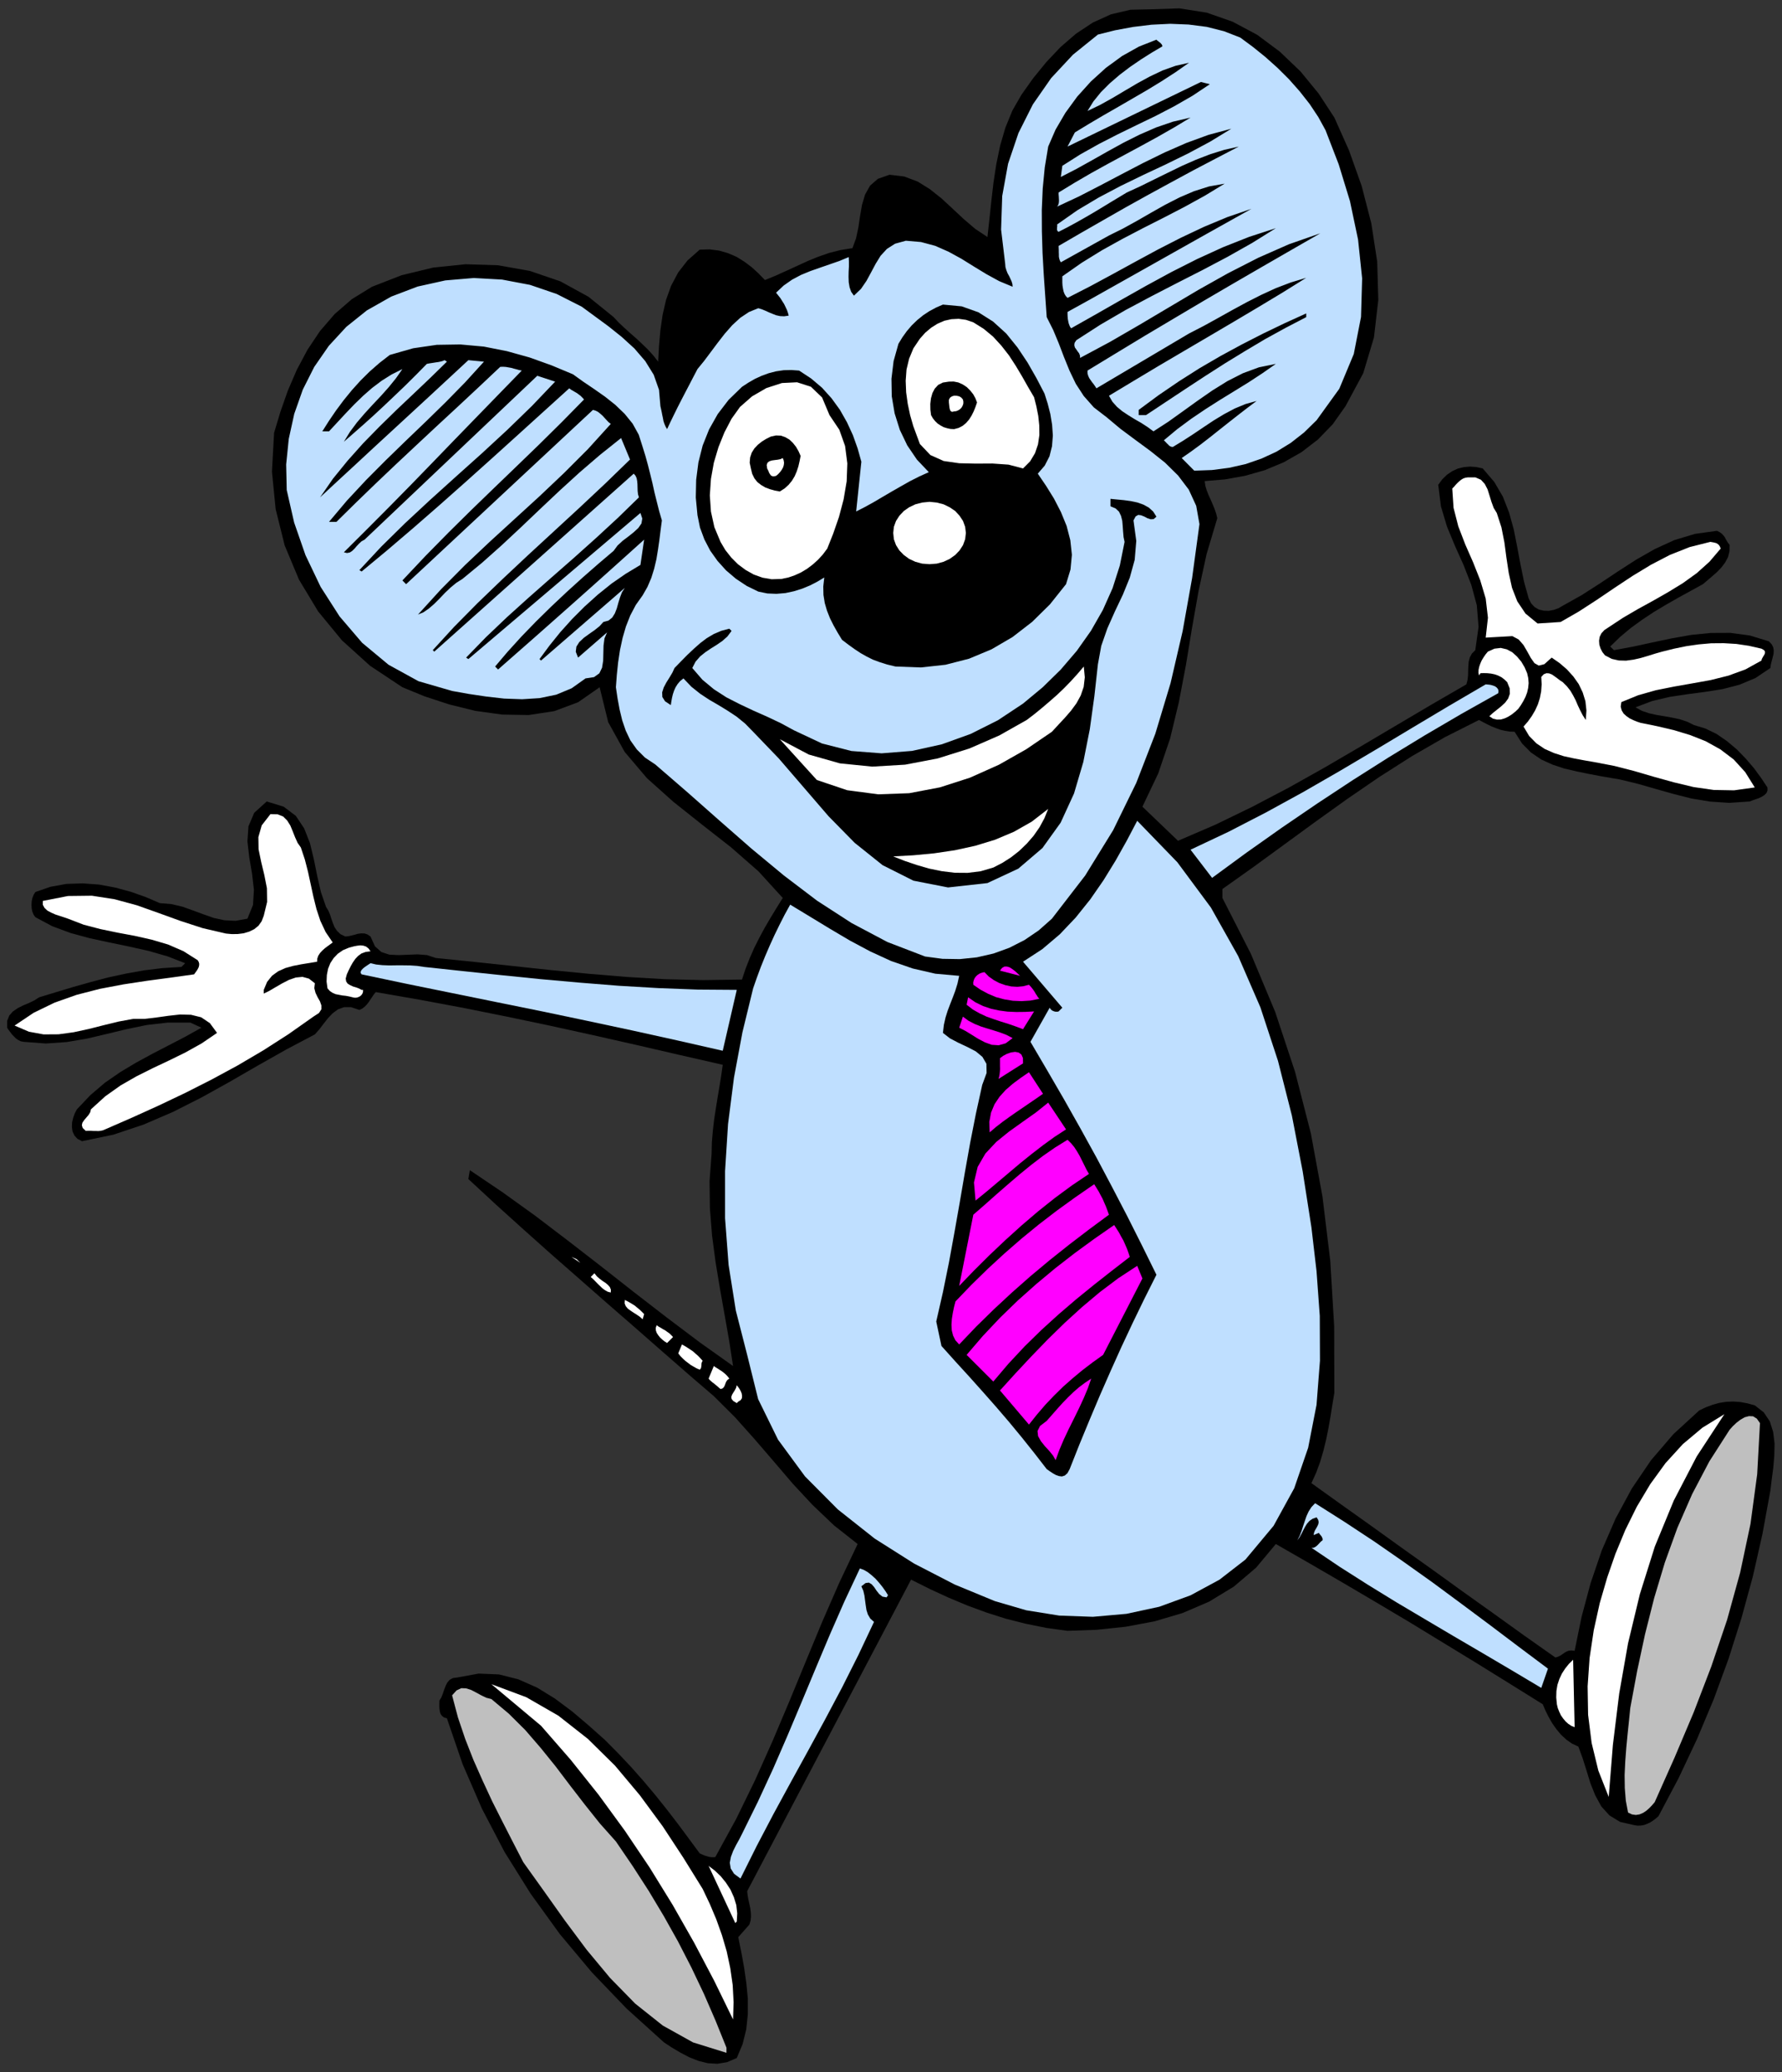 <?xml version="1.0" encoding="UTF-8" standalone="no"?>
<svg
   xmlns:dc="http://purl.org/dc/elements/1.1/"
   xmlns:cc="http://creativecommons.org/ns#"
   xmlns:rdf="http://www.w3.org/1999/02/22-rdf-syntax-ns#"
   xmlns:svg="http://www.w3.org/2000/svg"
   xmlns="http://www.w3.org/2000/svg"
   xmlns:sodipodi="http://sodipodi.sourceforge.net/DTD/sodipodi-0.dtd"
   xmlns:inkscape="http://www.inkscape.org/namespaces/inkscape"
   version="1.0"
   width="1610.699mm"
   height="1872.488mm"
   id="svg107"
   sodipodi:docname="GC000171.WMF">
  <rect width="100%" height="100%" fill="#333333" stroke="none"/>
  <sodipodi:namedview
     pagecolor="#ffffff"
     bordercolor="#666666"
     borderopacity="1"
     objecttolerance="10"
     gridtolerance="10"
     guidetolerance="10"
     inkscape:pageopacity="0"
     inkscape:pageshadow="2"
     inkscape:window-width="640"
     inkscape:window-height="480"
     id="namedview109" />
  <defs
     id="defs3">
    <pattern
       id="WMFhbasepattern"
       patternUnits="userSpaceOnUse"
       width="6"
       height="6"
       x="0"
       y="0" />
  </defs>
  <path
     style="fill:none;stroke:none;"
     d="  M 0,7076.48   L 6087.04,7076.48   L 6087.04,0   L 0,0   z "
     id="path5" />
  <path
     style="fill:#000000;fill-rule:evenodd;fill-opacity:1;stroke:none;"
     d="  M 4558.456,401.55   L 4608.605,513.92   L 4651.771,635.179   L 4684.78,763.103   L 4704.776,893.567   L 4708.585,1024.666   L 4693.667,1152.59   L 4657.166,1274.484   L 4596.544,1387.172   L 4552.743,1449.071   L 4502.277,1501.129   L 4446.097,1544.3   L 4385.157,1578.9   L 4320.408,1605.881   L 4253.437,1624.927   L 4184.562,1637.307   L 4115.37,1643.021   L 4117.592,1658.575   L 4122.035,1673.812   L 4128.066,1689.366   L 4135.048,1704.602   L 4142.031,1720.791   L 4148.696,1736.663   L 4154.41,1753.169   L 4158.536,1769.676   L 4122.035,1891.886   L 4094.739,2017.271   L 4072.204,2144.561   L 4051.256,2271.851   L 4027.133,2398.506   L 3997.298,2522.303   L 3956.671,2641.657   L 3902.714,2754.98   L 4024.277,2871.477   L 4151.87,2816.562   L 4277.56,2755.615   L 4401.662,2690.542   L 4524.494,2621.659   L 4645.74,2550.872   L 4766.986,2479.133   L 4887.914,2407.711   L 5009.477,2337.241   L 5013.286,2322.64   L 5015.19,2307.086   L 5015.508,2291.214   L 5016.142,2275.025   L 5017.412,2259.788   L 5021.221,2245.186   L 5028.203,2232.172   L 5039.947,2220.427   L 5051.056,2140.752   L 5045.026,2066.791   L 5026.299,1997.591   L 5000.273,1930.613   L 4970.755,1864.905   L 4943.141,1798.244   L 4922.51,1729.362   L 4913.306,1655.718   L 4927.271,1636.672   L 4943.458,1621.118   L 4961.233,1609.056   L 4980.594,1600.168   L 5000.59,1595.406   L 5021.856,1593.502   L 5043.439,1595.089   L 5065.339,1599.85   L 5104.696,1645.878   L 5134.214,1696.349   L 5155.48,1750.947   L 5171.35,1808.402   L 5183.093,1867.762   L 5194.202,1927.121   L 5206.263,1986.163   L 5222.133,2043.301   L 5230.703,2060.759   L 5242.764,2073.457   L 5257.047,2081.71   L 5273.551,2085.519   L 5290.373,2086.154   L 5307.83,2082.979   L 5324.018,2077.266   L 5338.618,2068.695   L 5402.732,2032.825   L 5465.259,1992.829   L 5527.152,1951.563   L 5589.679,1911.249   L 5653.158,1875.062   L 5719.812,1844.589   L 5790.274,1823.321   L 5865.497,1812.846   L 5874.384,1817.29   L 5881.684,1822.369   L 5887.08,1828.083   L 5891.841,1834.114   L 5895.332,1840.78   L 5899.141,1847.446   L 5903.267,1854.112   L 5908.663,1860.778   L 5908.346,1882.681   L 5903.267,1902.679   L 5893.428,1921.09   L 5881.049,1937.596   L 5865.814,1953.468   L 5849.627,1967.752   L 5833.122,1981.719   L 5817.57,1995.051   L 5775.356,2018.224   L 5733.142,2041.396   L 5690.928,2065.521   L 5649.667,2090.28   L 5609.358,2116.945   L 5570.952,2144.878   L 5534.452,2175.352   L 5500.808,2208.047   L 5513.504,2220.427   L 5577.618,2208.682   L 5643.319,2194.398   L 5709.655,2180.431   L 5777.261,2168.368   L 5844.231,2161.702   L 5911.202,2161.385   L 5977.538,2170.273   L 6042.922,2190.271   L 6052.444,2200.429   L 6057.84,2210.904   L 6059.426,2222.014   L 6058.792,2233.124   L 6055.935,2244.869   L 6052.761,2256.931   L 6049.587,2269.311   L 6048,2281.374   L 5996.899,2315.656   L 5942.307,2338.511   L 5884.541,2353.43   L 5824.87,2362.953   L 5764.247,2370.889   L 5703.624,2380.095   L 5644.271,2394.061   L 5587.14,2415.647   L 5609.04,2427.709   L 5633.48,2435.962   L 5659.189,2441.676   L 5685.85,2446.12   L 5712.511,2450.881   L 5738.855,2456.595   L 5763.93,2464.849   L 5787.1,2476.276   L 5825.822,2488.021   L 5863.91,2506.432   L 5899.458,2530.874   L 5933.102,2559.125   L 5963.89,2590.868   L 5992.138,2623.881   L 6016.578,2657.211   L 6037.843,2689.272   L 6038.161,2699.747   L 6034.669,2708.318   L 6027.687,2715.301   L 6018.8,2721.015   L 6008.008,2726.094   L 5996.899,2729.903   L 5986.108,2733.712   L 5977.221,2737.204   L 5907.711,2741.965   L 5841.692,2737.521   L 5778.213,2727.046   L 5716.955,2711.492   L 5656.015,2694.351   L 5595.392,2676.892   L 5533.5,2661.973   L 5470.338,2651.18   L 5428.441,2643.244   L 5386.545,2634.674   L 5344.331,2624.834   L 5304.022,2611.501   L 5265.617,2594.043   L 5230.385,2570.235   L 5199.598,2539.127   L 5174.206,2499.131   L 5157.067,2498.496   L 5141.197,2495.957   L 5125.327,2492.148   L 5110.409,2486.751   L 5095.174,2480.72   L 5080.891,2473.736   L 5066.609,2466.436   L 5052.643,2458.817   L 4936.793,2517.224   L 4823.8,2582.298   L 4712.711,2653.085   L 4603.844,2727.681   L 4495.611,2805.134   L 4388.649,2883.222   L 4282.003,2960.992   L 4175.993,3036.224   L 4175.993,3066.697   L 4273.433,3257.79   L 4356.274,3455.867   L 4424.197,3660.61   L 4478.154,3870.749   L 4517.829,4086.601   L 4544.49,4306.263   L 4557.821,4530.052   L 4558.456,4756.38   L 4551.791,4796.694   L 4545.443,4836.69   L 4538.46,4876.369   L 4530.525,4915.73   L 4521.003,4954.774   L 4509.894,4992.548   L 4496.246,5029.688   L 4480.059,5065.24   L 4581.943,5138.249   L 4685.415,5211.893   L 4789.204,5286.489   L 4893.945,5361.085   L 4998.686,5436.634   L 5103.744,5511.547   L 5208.485,5586.778   L 5313.543,5660.74   L 5322.431,5658.2   L 5330.683,5654.074   L 5337.348,5649.63   L 5344.331,5644.551   L 5350.996,5640.742   L 5358.931,5637.567   L 5367.818,5636.615   L 5379.245,5637.885   L 5403.049,5521.705   L 5433.837,5406.795   L 5471.925,5295.06   L 5518.899,5186.816   L 5574.444,5083.968   L 5640.145,4987.152   L 5716.638,4897.954   L 5804.874,4817.009   L 5827.409,4806.217   L 5850.262,4797.646   L 5873.114,4791.297   L 5896.919,4787.488   L 5920.407,4786.536   L 5944.529,4788.123   L 5968.968,4792.567   L 5994.677,4799.55   L 6025.465,4823.675   L 6046.096,4854.466   L 6057.522,4890.653   L 6062.283,4930.014   L 6061.331,4971.598   L 6057.84,5013.181   L 6052.444,5053.812   L 6048,5090.634   L 6021.021,5238.239   L 5988.329,5382.988   L 5949.29,5525.832   L 5904.854,5665.819   L 5854.071,5804.218   L 5797.257,5939.444   L 5734.412,6072.765   L 5665.537,6202.911   L 5656.65,6210.529   L 5647.445,6217.513   L 5637.606,6223.861   L 5627.449,6228.623   L 5616.658,6232.749   L 5605.549,6234.654   L 5593.805,6234.971   L 5582.061,6233.067   L 5534.769,6222.274   L 5498.269,6200.054   L 5470.338,6169.263   L 5449.707,6131.489   L 5433.202,6090.223   L 5419.872,6046.735   L 5406.541,6004.517   L 5391.94,5964.838   L 5370.04,5954.68   L 5350.361,5940.713   L 5332.27,5923.89   L 5316.717,5905.161   L 5302.435,5884.846   L 5290.373,5863.578   L 5279.582,5841.993   L 5270.377,5820.407   L 5156.749,5749.62   L 5043.121,5679.151   L 4929.176,5609.633   L 4815.23,5540.116   L 4700.967,5472.186   L 4586.704,5404.891   L 4472.441,5338.548   L 4358.496,5273.157   L 4291.208,5353.784   L 4214.715,5418.858   L 4129.97,5470.281   L 4039.512,5509.008   L 3943.975,5537.259   L 3845.582,5555.67   L 3745.92,5566.145   L 3646.892,5569.637   L 3573.256,5559.479   L 3503.111,5545.195   L 3435.505,5528.054   L 3369.804,5507.103   L 3305.055,5483.296   L 3241.258,5456.632   L 3177.144,5427.111   L 3112.395,5394.733   L 2552.507,6458.76   L 2554.094,6473.044   L 2556.633,6487.329   L 2559.807,6501.613   L 2562.981,6515.898   L 2564.885,6530.182   L 2565.52,6544.466   L 2564.251,6558.751   L 2560.124,6572.718   L 2522.037,6615.888   L 2532.511,6667.312   L 2542.033,6719.688   L 2549.65,6773.016   L 2554.729,6826.027   L 2554.729,6879.038   L 2549.333,6930.779   L 2536.954,6980.933   L 2516.958,7028.548   L 2483.632,7042.832   L 2450.622,7048.229   L 2417.93,7046.324   L 2386.191,7038.388   L 2354.769,7026.008   L 2324.933,7010.454   L 2296.05,6993.313   L 2268.754,6975.537   L 2140.526,6859.675   L 2021.819,6735.877   L 1912.317,6605.096   L 1812.972,6467.648   L 1723.783,6325.122   L 1646.338,6176.882   L 1580.32,6024.833   L 1526.68,5868.339   L 1516.84,5865.482   L 1509.858,5860.086   L 1505.097,5853.42   L 1502.557,5844.849   L 1501.288,5835.961   L 1500.97,5826.438   L 1500.97,5816.915   L 1501.288,5807.71   L 1507.636,5797.235   L 1512.714,5784.538   L 1517.158,5771.205   L 1522.236,5757.873   L 1527.949,5746.446   L 1536.202,5736.923   L 1547.311,5730.892   L 1562.228,5728.987   L 1635.229,5715.655   L 1704.739,5718.512   L 1771.075,5735.336   L 1834.872,5763.587   L 1895.812,5801.044   L 1954.531,5844.849   L 2011.027,5892.781   L 2066.255,5941.983   L 2111.325,5987.376   L 2155.126,6033.721   L 2197.022,6081.018   L 2237.649,6129.267   L 2277.006,6178.469   L 2315.411,6228.306   L 2352.864,6278.777   L 2390.317,6329.566   L 2396.665,6332.423   L 2403.013,6335.28   L 2409.361,6337.819   L 2416.026,6339.724   L 2422.374,6341.628   L 2429.039,6342.581   L 2436.022,6342.898   L 2443.64,6342.263   L 2514.737,6212.434   L 2579.486,6079.748   L 2639.474,5945.475   L 2696.923,5809.614   L 2752.784,5674.072   L 2808.964,5538.529   L 2867.365,5404.891   L 2929.892,5273.157   L 2848.956,5209.353   L 2775.954,5139.836   L 2707.714,5066.51   L 2642.965,4990.644   L 2577.899,4915.095   L 2510.928,4840.181   L 2438.561,4768.125   L 2359.847,4700.512   L 2263.041,4616.075   L 2167.504,4532.274   L 2072.285,4449.425   L 1978.018,4366.575   L 1883.434,4283.726   L 1789.167,4199.607   L 1694.583,4114.218   L 1599.998,4026.607   L 1605.077,3996.451   L 1716.166,4071.365   L 1827.889,4151.675   L 1939.296,4236.429   L 2051.654,4323.404   L 2164.013,4411.65   L 2277.006,4498.944   L 2390.317,4584.333   L 2504.262,4665.277   L 2490.932,4578.619   L 2475.379,4490.373   L 2459.51,4401.175   L 2444.592,4310.707   L 2432.531,4219.605   L 2425.231,4127.232   L 2423.961,4034.543   L 2430.944,3940.583   L 2431.896,3901.539   L 2435.07,3862.813   L 2439.514,3824.721   L 2445.227,3786.947   L 2451.257,3749.49   L 2457.605,3712.033   L 2463.636,3674.576   L 2469.031,3636.485   L 2321.442,3602.837   L 2174.487,3568.872   L 2027.215,3535.542   L 1879.943,3503.164   L 1731.718,3472.056   L 1583.176,3442.217   L 1433.682,3414.283   L 1283.553,3388.254   L 1276.888,3396.507   L 1271.175,3405.078   L 1265.145,3413.966   L 1259.431,3422.537   L 1252.766,3431.107   L 1245.466,3438.408   L 1237.214,3444.757   L 1227.692,3449.201   L 1199.443,3439.678   L 1175.321,3439.678   L 1154.373,3447.296   L 1136.281,3460.628   L 1119.777,3478.087   L 1104.859,3497.133   L 1090.259,3516.179   L 1075.659,3532.685   L 978.218,3584.109   L 882.046,3638.389   L 785.875,3693.94   L 689.386,3747.586   L 590.993,3797.422   L 490.696,3840.593   L 387.224,3875.193   L 280.262,3897.413   L 264.709,3889.477   L 254.235,3878.049   L 247.887,3864.4   L 245.665,3848.846   L 246.3,3832.974   L 250.109,3817.103   L 255.505,3802.184   L 262.805,3788.534   L 308.51,3740.285   L 358.024,3698.066   L 410.712,3661.562   L 465.939,3628.549   L 521.483,3598.393   L 577.98,3569.189   L 633.524,3540.303   L 688.117,3509.83   L 650.346,3492.371   L 573.219,3492.371   L 501.17,3500.624   L 431.977,3514.909   L 365.007,3531.098   L 297.718,3546.969   L 228.843,3558.714   L 156.794,3563.793   L 80.301,3558.079   L 70.78,3556.175   L 62.527,3552.048   L 54.592,3546.652   L 47.61,3539.668   L 40.627,3532.367   L 34.914,3524.749   L 29.201,3517.131   L 24.44,3509.83   L 24.44,3486.657   L 31.74,3468.247   L 44.118,3454.28   L 60.94,3442.852   L 79.349,3433.647   L 99.028,3425.393   L 117.437,3416.505   L 133.624,3406.03   L 192.025,3388.254   L 251.061,3370.478   L 309.779,3353.972   L 369.768,3338.1   L 430.073,3325.085   L 491.965,3313.975   L 554.81,3306.357   L 619.876,3302.23   L 632.572,3289.533   L 571.949,3266.043   L 507.835,3247.632   L 441.182,3232.713   L 373.894,3218.746   L 306.288,3204.144   L 240.904,3186.368   L 178.377,3163.196   L 120.928,3132.405   L 114.898,3124.152   L 110.772,3113.994   L 108.232,3102.884   L 107.598,3090.504   L 108.232,3078.759   L 110.772,3066.697   L 114.898,3055.904   L 120.928,3046.381   L 172.347,3028.605   L 226.621,3018.765   L 282.166,3016.86   L 338.345,3020.987   L 393.255,3031.145   L 447.212,3045.746   L 498.313,3063.84   L 546.24,3084.473   L 585.597,3087.647   L 623.05,3096.535   L 658.916,3109.233   L 694.782,3122.565   L 730.013,3134.944   L 766.514,3142.88   L 804.601,3144.785   L 845.228,3137.484   L 864.272,3090.822   L 867.446,3039.08   L 861.098,2984.165   L 851.576,2927.98   L 845.228,2873.699   L 848.72,2822.275   L 868.398,2775.93   L 911.247,2737.204   L 969.013,2754.98   L 1010.592,2786.406   L 1039.158,2829.259   L 1058.836,2879.413   L 1072.167,2934.646   L 1083.593,2991.148   L 1096.289,3046.699   L 1113.746,3097.17   L 1121.681,3109.867   L 1127.394,3123.517   L 1132.155,3138.119   L 1137.234,3152.721   L 1142.947,3166.688   L 1151.516,3179.385   L 1163.26,3190.495   L 1179.765,3198.431   L 1189.921,3197.478   L 1201.03,3194.939   L 1212.139,3192.082   L 1223.565,3188.908   L 1234.357,3187.638   L 1245.466,3187.955   L 1255.623,3191.447   L 1265.779,3198.431   L 1281.014,3232.078   L 1302.915,3251.441   L 1329.893,3260.329   L 1360.998,3261.917   L 1393.69,3260.647   L 1427.017,3259.377   L 1459.074,3261.917   L 1488.592,3271.757   L 1620.312,3285.089   L 1751.397,3299.056   L 1881.53,3313.023   L 2011.662,3325.72   L 2141.16,3336.513   L 2271.293,3344.131   L 2402.061,3347.305   L 2534.733,3345.401   L 2547.111,3308.262   L 2561.394,3271.757   L 2576.946,3236.522   L 2594.721,3201.287   L 2613.13,3167.322   L 2632.808,3133.675   L 2653.122,3100.345   L 2674.07,3066.697   L 2591.229,2975.912   L 2497.28,2893.697   L 2397.934,2815.927   L 2300.494,2738.474   L 2210.035,2657.529   L 2133.86,2567.696   L 2077.681,2466.118   L 2048.48,2347.082   L 1975.162,2398.188   L 1893.591,2428.661   L 1805.989,2441.994   L 1715.214,2440.406   L 1623.486,2427.709   L 1534.615,2405.806   L 1450.504,2378.19   L 1374.647,2347.082   L 1264.192,2273.755   L 1168.021,2186.779   L 1086.767,2088.058   L 1021.384,1979.497   L 972.504,1862.683   L 941.717,1738.885   L 929.021,1610.643   L 936.321,1478.274   L 957.904,1406.535   L 983.296,1334.161   L 1013.766,1263.374   L 1050.267,1194.809   L 1093.115,1130.688   L 1143.582,1072.281   L 1202.3,1021.492   L 1270.858,979.273   L 1372.107,939.912   L 1479.705,913.883   L 1590.159,902.455   L 1701.565,905.947   L 1810.115,925.31   L 1914.221,960.862   L 2010.393,1013.556   L 2096.407,1083.073   L 2114.182,1102.119   L 2133.543,1120.213   L 2153.539,1138.306   L 2174.17,1156.4   L 2194.166,1175.128   L 2213.844,1194.174   L 2231.936,1214.172   L 2248.441,1235.122   L 2251.297,1181.477   L 2256.058,1127.513   L 2263.675,1074.82   L 2275.419,1024.031   L 2292.559,976.099   L 2316.681,930.706   L 2348.738,889.441   L 2390.317,852.619   L 2424.278,851.666   L 2456.653,855.793   L 2487.123,864.681   L 2516.006,877.061   L 2542.668,893.567   L 2567.742,912.295   L 2591.229,933.881   L 2613.13,956.418   L 2649.63,941.499   L 2686.131,924.993   L 2722.314,908.486   L 2758.815,891.663   L 2795.316,876.743   L 2833.086,863.729   L 2871.808,853.888   L 2912.118,847.54   L 2924.496,813.892   L 2932.431,776.435   L 2938.144,738.026   L 2944.809,699.617   L 2955.284,664.382   L 2972.423,633.909   L 2999.084,610.736   L 3038.759,596.769   L 3088.908,602.801   L 3134.613,619.942   L 3176.509,645.971   L 3216.501,677.714   L 3254.589,712.949   L 3292.677,748.501   L 3331.716,781.832   L 3373.296,809.448   L 3379.961,749.454   L 3386.626,686.92   L 3393.926,623.751   L 3403.766,559.63   L 3416.779,497.096   L 3434.553,436.15   L 3458.358,377.742   L 3489.78,323.144   L 3529.455,267.277   L 3574.208,212.361   L 3622.77,160.937   L 3676.092,114.91   L 3733.224,77.136   L 3795.434,48.884   L 3861.769,33.33   L 3932.866,31.743   L 4029.038,28.569   L 4122.352,43.171   L 4211.224,74.279   L 4295.016,119.036   L 4372.144,176.491   L 4442.606,243.787   L 4504.816,319.653   L 4558.456,401.55  z "
     id="path7" />
  <path
     style="fill:#bfdfff;fill-rule:evenodd;fill-opacity:1;stroke:none;"
     d="  M 4528.303,444.72   L 4573.374,561.535   L 4611.779,686.92   L 4639.392,818.019   L 4653.358,950.705   L 4649.549,1082.438   L 4624.792,1209.093   L 4575.278,1327.812   L 4497.833,1435.104   L 4454.984,1477.005   L 4409.597,1512.557   L 4361.035,1542.395   L 4309.617,1566.203   L 4255.342,1584.931   L 4199.163,1597.628   L 4140.444,1605.246   L 4079.821,1607.468   L 4036.973,1564.298   L 4068.078,1542.713   L 4100.135,1519.223   L 4132.192,1494.463   L 4164.566,1468.751   L 4196.623,1443.357   L 4228.998,1417.962   L 4261.055,1393.203   L 4292.795,1369.396   L 4255.024,1379.871   L 4218.206,1395.107   L 4181.706,1414.471   L 4146.475,1435.738   L 4111.244,1459.228   L 4076.33,1482.718   L 4041.099,1505.573   L 4006.503,1526.524   L 4001.742,1525.889   L 3997.615,1524.302   L 3993.807,1521.762   L 3990.315,1517.953   L 3986.506,1514.461   L 3983.015,1510.652   L 3979.524,1507.16   L 3976.032,1503.669   L 4021.42,1465.894   L 4069.347,1430.342   L 4118.226,1397.329   L 4168.058,1365.586   L 4217.254,1335.43   L 4266.133,1305.275   L 4313.108,1274.484   L 4358.496,1242.741   L 4300.73,1254.486   L 4245.82,1274.801   L 4192.815,1301.783   L 4141.714,1333.526   L 4090.93,1368.761   L 4041.099,1404.63   L 3990.95,1440.5   L 3940.484,1473.195   L 3920.171,1458.276   L 3898.588,1444.309   L 3876.37,1431.612   L 3854.787,1418.28   L 3834.156,1404.63   L 3815.747,1389.394   L 3800.195,1371.935   L 3788.451,1351.619   L 3872.244,1301.148   L 3956.989,1250.359   L 4041.734,1200.523   L 4127.113,1150.368   L 4211.858,1100.532   L 4296.286,1050.378   L 4379.761,1000.224   L 4462.285,948.8   L 4409.597,964.672   L 4358.813,984.035   L 4308.982,1006.89   L 4260.103,1031.649   L 4210.906,1058.314   L 4162.027,1085.613   L 4112.513,1112.912   L 4062.047,1138.941   L 3745.602,1326.225   L 3741.159,1319.242   L 3736.08,1311.941   L 3730.684,1305.275   L 3725.606,1297.974   L 3720.845,1290.99   L 3717.354,1283.054   L 3715.132,1274.801   L 3715.132,1265.596   L 3813.843,1205.601   L 3912.87,1145.607   L 4012.216,1086.565   L 4111.878,1027.523   L 4211.224,969.433   L 4310.886,911.661   L 4410.549,854.206   L 4510.529,796.751   L 4403.249,834.208   L 4298.825,880.235   L 4195.671,932.928   L 4094.421,989.749   L 3993.172,1049.743   L 3892.557,1109.42   L 3791.625,1167.827   L 3689.74,1222.425   L 3689.423,1214.489   L 3686.566,1206.871   L 3681.488,1200.205   L 3676.727,1193.222   L 3671.966,1186.555   L 3670.062,1178.937   L 3671.014,1171.001   L 3677.044,1161.796   L 3759.885,1108.468   L 3845.582,1058.631   L 3932.549,1012.286   L 4020.468,966.894   L 4107.752,922.453   L 4193.767,877.061   L 4277.56,829.764   L 4358.496,779.292   L 4267.72,808.813   L 4177.897,844.365   L 4089.026,884.996   L 4001.107,929.437   L 3914.14,976.734   L 3828.125,1025.301   L 3743.063,1073.868   L 3659.27,1121.165   L 3655.461,1116.086   L 3652.922,1110.055   L 3650.7,1103.706   L 3649.113,1096.088   L 3647.844,1088.787   L 3647.209,1080.851   L 3646.892,1073.233   L 3646.892,1065.297   L 3725.606,1021.809   L 3804.638,977.369   L 3883.67,932.928   L 3962.702,888.488   L 4041.099,844.365   L 4119.496,800.242   L 4197.258,756.755   L 4275.02,713.267   L 4193.449,741.2   L 4113.465,774.531   L 4034.116,811.987   L 3956.036,851.984   L 3877.957,894.202   L 3800.829,936.42   L 3723.702,978.004   L 3646.892,1017.365   L 3640.861,1011.016   L 3636.418,1003.398   L 3633.244,994.827   L 3631.339,985.305   L 3629.752,975.464   L 3629.117,964.989   L 3629.117,954.514   L 3629.117,943.721   L 3695.454,897.376   L 3764.329,854.841   L 3834.156,816.114   L 3905.253,778.975   L 3976.032,743.105   L 4046.495,706.6   L 4115.687,668.509   L 4183.61,627.243   L 4130.287,636.766   L 4079.186,652.955   L 4029.673,674.223   L 3981.111,698.982   L 3933.184,725.964   L 3885.257,753.58   L 3837.012,780.244   L 3788.451,804.369   L 3624.039,895.789   L 3620.865,890.075   L 3618.643,883.409   L 3617.374,876.426   L 3617.374,868.808   L 3617.056,861.507   L 3617.056,854.206   L 3616.739,846.905   L 3616.422,839.921   L 3692.28,795.798   L 3768.772,751.993   L 3844.948,708.505   L 3922.075,665.652   L 3998.885,623.751   L 4076.33,581.85   L 4153.775,541.219   L 4231.854,500.588   L 4182.341,511.698   L 4133.779,526.935   L 4085.217,545.663   L 4037.608,566.614   L 3989.998,589.786   L 3942.706,612.958   L 3895.731,636.131   L 3849.391,657.399   L 3820.508,674.857   L 3791.942,691.999   L 3763.376,709.457   L 3734.811,726.599   L 3705.293,743.74   L 3676.092,760.246   L 3646.257,776.435   L 3616.422,791.672   L 3613.248,789.767   L 3611.661,786.91   L 3610.709,784.054   L 3611.026,780.244   L 3611.026,776.753   L 3611.661,773.261   L 3611.661,769.769   L 3611.343,766.595   L 3680.536,718.028   L 3753.537,674.54   L 3828.76,634.861   L 3905.888,597.404   L 3983.015,561.217   L 4059.508,523.76   L 4134.096,483.764   L 4206.463,439.641   L 4128.383,460.592   L 4052.843,488.208   L 3978.254,520.904   L 3904.936,556.773   L 3831.934,594.865   L 3758.933,633.274   L 3685.614,671.048   L 3611.343,705.648   L 3614.2,701.522   L 3616.422,696.443   L 3617.374,691.046   L 3617.691,684.38   L 3617.374,678.032   L 3617.056,671.048   L 3616.422,664.382   L 3616.422,657.399   L 3671.649,623.751   L 3727.828,591.056   L 3784.642,559.63   L 3841.773,528.839   L 3898.27,498.366   L 3955.084,467.258   L 4011.264,435.197   L 4067.125,401.55   L 4007.137,415.517   L 3949.689,435.197   L 3893.509,459.639   L 3838.917,486.939   L 3784.642,516.777   L 3731.319,546.933   L 3677.679,576.771   L 3624.039,604.388   L 3629.117,566.296   L 3690.693,527.252   L 3754.172,491.7   L 3818.604,458.687   L 3883.67,426.944   L 3948.102,395.836   L 4011.581,362.823   L 4073.473,327.271   L 4133.144,287.592   L 4102.674,279.974   L 3646.892,500.588   L 3671.966,452.339   L 3720.528,422.818   L 3770.042,393.614   L 3819.873,365.045   L 3869.704,336.159   L 3918.901,307.59   L 3967.78,277.752   L 4015.39,246.961   L 4062.047,214.266   L 4016.024,224.741   L 3971.589,240.612   L 3928.106,261.245   L 3885.574,284.418   L 3843.043,309.495   L 3800.829,334.572   L 3757.981,358.379   L 3715.132,379.012   L 3735.128,346.634   L 3760.837,314.891   L 3790.99,284.735   L 3824.952,255.532   L 3860.5,228.55   L 3897.635,203.156   L 3934.771,179.666   L 3970.954,158.398   L 3970.319,154.906   L 3968.732,151.732   L 3966.193,148.875   L 3963.654,146.018   L 3960.163,143.796   L 3956.989,140.939   L 3953.497,138.4   L 3950.641,135.543   L 3890.97,159.033   L 3833.204,191.411   L 3777.977,231.724   L 3726.558,278.387   L 3679.901,330.128   L 3639.592,385.361   L 3605.948,442.816   L 3580.873,500.588   L 3569.13,571.692   L 3562.147,643.749   L 3558.973,717.076   L 3559.29,790.085   L 3561.512,864.046   L 3565.638,937.373   L 3570.716,1010.699   L 3575.795,1083.073   L 3598.013,1127.196   L 3617.056,1172.906   L 3634.831,1219.568   L 3653.557,1265.596   L 3675.14,1310.671   L 3702.436,1352.572   L 3736.715,1391.298   L 3780.833,1425.263   L 3827.491,1464.307   L 3878.274,1502.082   L 3930.01,1540.173   L 3980.159,1580.169   L 4024.594,1623.975   L 4061.095,1672.224   L 4086.487,1727.457   L 4097.596,1789.991   L 4072.521,1974.101   L 4040.147,2155.354   L 3998.885,2333.115   L 3946.832,2505.797   L 3881.765,2673.718   L 3802.734,2835.29   L 3707.197,2990.196   L 3593.569,3137.484   L 3548.499,3177.48   L 3499.937,3210.493   L 3448.201,3236.84   L 3393.926,3256.52   L 3337.112,3269.535   L 3279.029,3275.566   L 3219.675,3274.614   L 3160.322,3266.678   L 3031.459,3217.159   L 2909.261,3152.403   L 2791.507,3076.22   L 2678.196,2990.196   L 2567.107,2898.141   L 2457.605,2802.277   L 2348.421,2705.778   L 2238.284,2610.549   L 2203.053,2587.059   L 2175.439,2559.443   L 2153.539,2528.652   L 2137.669,2495.322   L 2125.608,2460.087   L 2116.721,2423.265   L 2109.738,2385.491   L 2104.025,2347.082   L 2107.199,2304.546   L 2111.642,2262.01   L 2117.99,2220.11   L 2126.877,2178.843   L 2138.304,2139.482   L 2153.221,2101.708   L 2171.948,2066.156   L 2195.435,2033.143   L 2211.94,2004.257   L 2224.953,1973.783   L 2234.792,1942.358   L 2242.41,1909.98   L 2247.806,1877.284   L 2252.567,1844.272   L 2256.693,1810.941   L 2261.136,1777.294   L 2251.932,1745.868   L 2243.997,1714.443   L 2236.062,1682.699   L 2229.079,1650.957   L 2221.462,1619.848   L 2213.527,1588.423   L 2204.957,1557.314   L 2195.435,1526.524   L 2182.104,1484.623   L 2161.156,1446.849   L 2133.86,1413.201   L 2101.803,1382.41   L 2066.572,1354.476   L 2029.437,1328.447   L 1992.301,1303.37   L 1957.387,1278.293   L 1884.386,1247.82   L 1809.163,1220.838   L 1731.718,1199.253   L 1653.004,1183.699   L 1572.702,1176.398   L 1492.083,1177.668   L 1411.465,1189.412   L 1331.48,1212.267   L 1296.249,1239.566   L 1262.923,1268.77   L 1231.5,1299.878   L 1201.983,1332.574   L 1174.052,1366.856   L 1148.025,1401.774   L 1123.585,1437.643   L 1101.05,1473.195   L 1123.903,1473.195   L 1152.786,1442.087   L 1181.669,1410.979   L 1210.552,1380.823   L 1240.705,1351.619   L 1271.175,1324.955   L 1303.55,1300.513   L 1337.828,1278.928   L 1374.647,1260.517   L 1352.429,1292.26   L 1327.672,1322.733   L 1301.01,1352.572   L 1273.397,1381.775   L 1245.783,1411.931   L 1219.439,1442.722   L 1195.317,1475.1   L 1174.686,1508.748   L 1207.061,1480.496   L 1241.022,1450.658   L 1275.936,1419.232   L 1311.485,1386.219   L 1347.35,1352.254   L 1384.168,1317.02   L 1420.986,1280.515   L 1458.122,1242.741   L 1466.374,1241.154   L 1474.627,1239.884   L 1482.562,1238.614   L 1490.496,1237.344   L 1497.796,1236.392   L 1505.097,1234.805   L 1512.079,1232.9   L 1519.062,1230.043   L 1526.68,1235.122   L 1470.183,1290.355   L 1412.417,1345.271   L 1354.016,1400.504   L 1296.567,1456.689   L 1240.388,1514.144   L 1187.382,1573.503   L 1137.551,1634.767   L 1093.433,1698.571   L 1151.516,1644.608   L 1212.457,1588.423   L 1274.666,1530.65   L 1339.098,1471.291   L 1403.847,1411.614   L 1469.548,1350.985   L 1534.615,1290.673   L 1599.998,1230.043   L 1653.321,1235.122   L 1588.889,1305.909   L 1522.236,1373.84   L 1453.996,1440.5   L 1385.755,1505.891   L 1317.198,1572.551   L 1250.227,1639.846   L 1185.16,1709.681   L 1123.903,1782.373   L 1149.295,1782.373   L 1214.678,1717.934   L 1282.284,1652.544   L 1351.476,1586.835   L 1422.256,1520.493   L 1493.353,1454.149   L 1565.402,1387.489   L 1637.134,1320.511   L 1708.866,1252.899   L 1718.705,1252.581   L 1728.544,1253.216   L 1737.431,1254.803   L 1746.636,1256.39   L 1755.206,1258.93   L 1764.093,1261.152   L 1772.98,1263.691   L 1782.502,1265.596   L 1702.518,1347.81   L 1626.025,1426.533   L 1551.437,1503.351   L 1478.435,1578.9   L 1405.117,1654.448   L 1330.846,1729.997   L 1254.036,1807.132   L 1174.686,1886.172   L 1185.478,1888.712   L 1195,1886.807   L 1202.935,1881.728   L 1210.87,1874.11   L 1217.852,1865.857   L 1226.105,1856.969   L 1234.674,1849.033   L 1245.466,1843.002   L 1835.507,1283.372   L 1896.447,1303.37   L 1817.098,1386.537   L 1732.988,1468.116   L 1645.704,1548.744   L 1557.15,1628.101   L 1468.913,1707.776   L 1383.534,1787.134   L 1302.28,1867.127   L 1227.692,1947.119   L 1235.309,1951.881   L 1322.911,1879.189   L 1411.782,1803.323   L 1500.97,1725.553   L 1590.794,1645.878   L 1679.982,1565.885   L 1769.171,1485.258   L 1857.407,1405.265   L 1944.691,1326.225   L 1951.04,1330.986   L 1957.705,1334.796   L 1964.053,1338.605   L 1970.718,1342.414   L 1976.749,1346.858   L 1983.097,1351.619   L 1989.127,1357.651   L 1995.158,1364.317   L 1918.03,1442.722   L 1841.22,1518.588   L 1764.41,1592.867   L 1687.6,1666.828   L 1610.155,1741.742   L 1532.393,1818.56   L 1453.678,1898.552   L 1374.647,1982.354   L 1387.342,1995.051   L 2025.628,1399.869   L 2034.515,1402.408   L 2042.767,1406.535   L 2050.385,1412.566   L 2058.002,1419.232   L 2064.985,1426.851   L 2071.968,1434.469   L 2078.95,1441.77   L 2086.568,1447.801   L 2008.171,1534.142   L 1926.6,1615.722   L 1842.807,1695.079   L 1758.062,1772.532   L 1672.682,1850.62   L 1588.572,1929.978   L 1506.684,2012.51   L 1427.969,2098.851   L 1446.378,2091.233   L 1464.787,2078.535   L 1483.196,2062.664   L 1501.923,2043.936   L 1520.014,2024.89   L 1539.376,2006.479   L 1559.054,1990.29   L 1579.685,1977.275   L 1646.338,1922.36   L 1712.674,1863.318   L 1778.693,1801.736   L 1845.029,1738.567   L 1911.682,1675.716   L 1979.923,1613.5   L 2049.75,1553.505   L 2121.799,1496.05   L 2152.269,1569.377   L 2068.159,1650.957   L 1980.875,1732.854   L 1891.686,1815.068   L 1802.815,1896.965   L 1715.214,1979.18   L 1630.786,2060.442   L 1551.119,2141.069   L 1478.435,2220.427   L 1483.514,2225.506   L 2164.965,1617.626   L 2170.996,1624.61   L 2174.804,1632.863   L 2176.709,1643.021   L 2177.661,1653.496   L 2177.978,1665.241   L 2178.296,1676.668   L 2179.565,1688.096   L 2182.739,1698.571   L 2111.008,1768.406   L 2036.737,1836.971   L 1960.561,1905.218   L 1883.751,1972.514   L 1806.941,2040.126   L 1732.035,2107.739   L 1659.986,2176.304   L 1592.381,2245.821   L 1599.998,2250.9   L 2187.818,1751.899   L 2194.166,1770.945   L 2191.309,1787.769   L 2180.517,1803.323   L 2164.965,1817.608   L 2146.239,1832.527   L 2126.877,1847.129   L 2109.421,1863.318   L 2096.407,1881.094   L 2044.037,1925.534   L 1990.714,1972.196   L 1936.757,2021.081   L 1883.434,2071.235   L 1831.063,2122.658   L 1781.232,2174.082   L 1734.257,2225.823   L 1691.409,2276.295   L 1701.565,2286.452   L 1761.871,2233.442   L 1824.398,2178.526   L 1887.56,2122.658   L 1951.674,2065.838   L 2015.154,2009.336   L 2078.316,1952.833   L 2140.208,1897.283   L 2200.514,1843.002   L 2187.818,1929.343   L 2137.669,1959.499   L 2089.107,1993.147   L 2042.132,2030.921   L 1997.379,2071.235   L 1954.213,2114.405   L 1914.221,2158.845   L 1877.086,2204.873   L 1843.124,2250.9   L 1848.203,2255.979   L 2134.495,2007.748   L 2124.656,2022.985   L 2117.99,2040.444   L 2112.277,2059.172   L 2107.199,2077.583   L 2100.534,2094.724   L 2091.646,2109.009   L 2078.633,2119.484   L 2061.176,2124.245   L 2047.846,2138.847   L 2030.706,2152.497   L 2011.98,2165.511   L 1994.206,2178.526   L 1978.97,2192.811   L 1969.131,2208.365   L 1966.909,2225.823   L 1974.844,2245.821   L 2073.872,2159.798   L 2064.985,2180.431   L 2061.811,2204.873   L 2061.176,2231.22   L 2060.541,2256.614   L 2056.733,2280.421   L 2047.528,2299.467   L 2029.437,2312.482   L 2000.236,2316.926   L 1952.944,2350.573   L 1900.256,2372.476   L 1843.442,2384.221   L 1783.771,2388.03   L 1722.196,2385.808   L 1660.939,2378.825   L 1601.268,2369.937   L 1544.454,2359.779   L 1429.556,2326.449   L 1327.354,2270.264   L 1237.214,2195.35   L 1160.086,2105.2   L 1095.337,2004.257   L 1043.601,1896.013   L 1004.879,1784.595   L 979.487,1673.494   L 977.583,1586.201   L 986.47,1498.907   L 1005.196,1413.518   L 1034.397,1330.669   L 1073.437,1253.216   L 1123.268,1181.159   L 1182.939,1116.403   L 1253.083,1060.218   L 1336.559,1012.921   L 1426.7,978.638   L 1521.284,957.688   L 1618.407,949.435   L 1715.214,954.831   L 1810.75,972.925   L 1901.843,1004.033   L 1987.54,1047.521   L 2031.658,1079.899   L 2078.316,1114.181   L 2124.021,1150.686   L 2167.187,1190.047   L 2204.322,1233.218   L 2233.205,1279.88   L 2251.297,1331.304   L 2256.058,1387.172   L 2258.28,1397.012   L 2260.502,1407.17   L 2262.406,1417.328   L 2264.628,1427.485   L 2266.532,1437.96   L 2269.706,1447.484   L 2273.832,1457.006   L 2278.911,1465.577   L 2290.337,1441.135   L 2302.715,1415.74   L 2315.411,1390.028   L 2328.742,1363.999   L 2342.073,1338.287   L 2355.721,1312.258   L 2369.051,1286.546   L 2382.699,1260.517   L 2405.235,1232.9   L 2428.087,1202.427   L 2451.575,1171.001   L 2476.014,1139.576   L 2501.406,1110.69   L 2529.019,1085.295   L 2558.537,1065.614   L 2590.595,1052.6   L 2602.973,1056.409   L 2615.351,1061.488   L 2627.095,1066.884   L 2639.474,1071.963   L 2651.535,1076.725   L 2664.865,1079.581   L 2678.831,1080.216   L 2694.383,1077.994   L 2691.844,1068.471   L 2688.353,1058.631   L 2683.592,1048.473   L 2678.513,1037.998   L 2672.166,1028.158   L 2665.818,1018   L 2658.517,1008.794   L 2651.217,999.589   L 2677.244,975.147   L 2705.81,955.149   L 2736.28,938.96   L 2768.654,925.628   L 2801.346,914.2   L 2834.355,902.773   L 2867.365,891.345   L 2899.422,878.013   L 2900.057,893.567   L 2900.057,910.073   L 2899.104,928.167   L 2898.787,945.943   L 2899.422,964.037   L 2902.278,980.861   L 2907.674,996.415   L 2917.196,1009.747   L 2941.318,986.574   L 2960.045,959.275   L 2975.914,930.072   L 2991.467,900.868   L 3008.289,873.569   L 3029.872,850.079   L 3057.803,832.303   L 3094.621,822.145   L 3146.357,826.589   L 3194.918,839.604   L 3240.306,859.602   L 3284.424,883.727   L 3327.273,910.391   L 3370.122,936.42   L 3413.605,960.228   L 3459.31,979.273   L 3458.675,970.703   L 3456.136,961.815   L 3452.01,952.609   L 3447.566,943.086   L 3442.171,933.563   L 3438.044,923.088   L 3434.87,912.295   L 3433.918,900.868   L 3419.953,784.054   L 3423.762,669.461   L 3443.758,559.313   L 3479.306,454.243   L 3528.503,356.475   L 3591.03,266.642   L 3665.301,186.967   L 3750.681,118.084   L 3809.082,103.482   L 3870.657,92.055   L 3933.501,84.437   L 3997.615,81.262   L 4060.46,83.802   L 4122.352,91.737   L 4181.388,106.657   L 4236.933,128.242   L 4279.464,159.668   L 4321.995,193.95   L 4363.574,231.089   L 4403.249,270.451   L 4440.067,312.034   L 4474.028,355.205   L 4503.546,399.645   L 4528.303,444.72  z "
     id="path9" />
  <path
     style="fill:#000000;fill-rule:evenodd;fill-opacity:1;stroke:none;"
     d="  M 3568.177,1344.001   L 3578.969,1377.966   L 3588.173,1413.836   L 3594.204,1450.658   L 3596.743,1487.48   L 3593.886,1523.984   L 3585.317,1558.267   L 3569.13,1590.01   L 3545.325,1617.626   L 3573.573,1659.21   L 3600.552,1702.698   L 3624.356,1748.725   L 3643.718,1796.022   L 3656.414,1844.907   L 3661.809,1894.743   L 3657.048,1944.897   L 3641.813,1995.051   L 3586.904,2063.934   L 3525.963,2123.928   L 3458.993,2175.669   L 3387.261,2217.57   L 3310.451,2249.631   L 3230.149,2270.264   L 3146.039,2279.469   L 3059.073,2276.295   L 3030.189,2269.311   L 3005.115,2261.376   L 2981.945,2252.805   L 2960.997,2242.33   L 2940.683,2230.902   L 2920.37,2217.57   L 2899.104,2202.333   L 2876.569,2185.192   L 2861.651,2160.75   L 2847.686,2135.99   L 2835.308,2111.231   L 2825.151,2085.519   L 2817.533,2059.49   L 2813.09,2031.873   L 2812.455,2002.987   L 2815.946,1972.196   L 2792.776,1986.163   L 2767.702,1999.178   L 2740.723,2010.288   L 2712.475,2019.176   L 2682.957,2025.525   L 2652.487,2028.064   L 2621.382,2026.794   L 2590.595,2020.446   L 2550.92,2001.082   L 2514.102,1976.64   L 2480.458,1948.072   L 2451.257,1915.694   L 2426.183,1880.459   L 2406.187,1842.05   L 2391.269,1801.736   L 2382.699,1759.518   L 2376.986,1699.206   L 2378.256,1638.577   L 2385.873,1579.217   L 2400.474,1521.445   L 2422.374,1466.529   L 2451.892,1414.153   L 2489.027,1365.586   L 2534.733,1321.146   L 2555.998,1307.179   L 2578.533,1294.165   L 2602.021,1283.372   L 2626.46,1274.484   L 2651.217,1268.135   L 2677.244,1264.326   L 2703.27,1263.691   L 2729.932,1265.596   L 2770.876,1292.577   L 2808.011,1324.003   L 2840.703,1360.19   L 2869.269,1399.551   L 2893.391,1442.087   L 2913.705,1486.21   L 2929.892,1531.603   L 2942.588,1576.995   L 2924.814,1746.821   L 2954.014,1731.901   L 2984.484,1715.077   L 3014.637,1697.301   L 3046.059,1678.89   L 3077.164,1661.114   L 3108.586,1643.338   L 3140.644,1627.149   L 3173.018,1612.547   L 3132.391,1569.694   L 3099.382,1521.127   L 3073.99,1468.116   L 3056.216,1411.614   L 3046.377,1353.207   L 3045.424,1293.212   L 3052.724,1233.218   L 3069.229,1174.176   L 3082.56,1152.273   L 3097.795,1131.005   L 3114.617,1111.324   L 3133.661,1092.914   L 3153.657,1076.725   L 3175.24,1062.44   L 3197.775,1050.378   L 3221.262,1040.22   L 3285.376,1046.251   L 3342.508,1066.567   L 3392.657,1098.31   L 3437.41,1138.941   L 3476.132,1186.873   L 3510.411,1238.297   L 3540.881,1291.625   L 3568.177,1344.001  z "
     id="path11" />
  <path
     style="fill:#000000;fill-rule:evenodd;fill-opacity:1;stroke:none;"
     d="  M 4462.285,1083.073   L 4391.505,1119.895   L 4321.678,1158.304   L 4252.803,1199.253   L 4184.88,1240.836   L 4116.957,1284.324   L 4049.669,1328.447   L 3982.063,1373.205   L 3915.092,1417.645   L 3890.018,1417.645   L 3890.018,1399.869   L 3957.941,1349.715   L 4027.768,1302.1   L 4098.23,1257.342   L 4170.279,1215.442   L 4242.328,1176.398   L 4315.647,1138.941   L 4388.966,1103.706   L 4462.285,1070.376   L 4462.285,1083.073  z "
     id="path13" />
  <path
     style="fill:#ffffff;fill-rule:evenodd;fill-opacity:1;stroke:none;"
     d="  M 3532.629,1356.698   L 3540.564,1388.124   L 3546.912,1420.502   L 3550.403,1453.515   L 3550.72,1485.893   L 3545.959,1517.953   L 3535.803,1547.792   L 3518.981,1575.725   L 3494.859,1599.85   L 3445.345,1586.835   L 3390.435,1583.026   L 3332.986,1583.344   L 3276.807,1582.074   L 3223.802,1574.456   L 3178.414,1554.14   L 3142.548,1516.366   L 3120.013,1455.419   L 3109.221,1417.962   L 3100.969,1378.918   L 3095.573,1339.874   L 3093.986,1300.513   L 3096.843,1262.104   L 3105.73,1224.965   L 3120.33,1189.73   L 3142.548,1156.717   L 3160.64,1136.401   L 3180.953,1119.26   L 3202.536,1105.611   L 3226.023,1095.453   L 3250.146,1090.057   L 3274.902,1088.787   L 3299.977,1092.279   L 3325.051,1100.849   L 3360.6,1123.069   L 3392.657,1149.734   L 3420.905,1180.524   L 3446.932,1213.855   L 3470.102,1249.407   L 3491.685,1285.594   L 3512.315,1322.098   L 3532.629,1356.698  z "
     id="path15" />
  <path
     style="fill:#ffffff;fill-rule:evenodd;fill-opacity:1;stroke:none;"
     d="  M 2833.721,1417.645   L 2867.365,1467.799   L 2887.043,1523.349   L 2894.661,1582.709   L 2892.439,1643.656   L 2881.965,1705.554   L 2866.095,1765.549   L 2846.416,1822.369   L 2826.103,1873.475   L 2810.868,1893.791   L 2794.363,1911.884   L 2775.954,1928.391   L 2756.91,1942.675   L 2736.28,1955.055   L 2714.697,1964.895   L 2692.162,1972.514   L 2668.992,1977.275   L 2635.982,1978.227   L 2604.56,1972.831   L 2574.725,1962.038   L 2547.111,1946.484   L 2521.084,1927.121   L 2498.232,1904.266   L 2477.919,1878.554   L 2461.414,1850.62   L 2440.466,1800.466   L 2428.722,1747.138   L 2424.913,1691.905   L 2428.722,1635.72   L 2438.561,1580.487   L 2454.431,1527.159   L 2474.744,1476.687   L 2499.184,1430.025   L 2528.067,1389.711   L 2569.329,1353.524   L 2618.208,1325.273   L 2671.213,1308.131   L 2722.949,1305.592   L 2770.241,1320.829   L 2808.329,1357.333   L 2833.721,1417.645  z "
     id="path17" />
  <path
     style="fill:#000000;fill-rule:evenodd;fill-opacity:1;stroke:none;"
     d="  M 3337.747,1374.474   L 3332.351,1390.028   L 3326.321,1404.948   L 3319.021,1419.55   L 3310.768,1432.564   L 3300.294,1444.627   L 3288.868,1454.149   L 3274.902,1461.45   L 3259.35,1465.577   L 3246.972,1464.942   L 3235.228,1462.403   L 3223.802,1458.911   L 3213.327,1453.197   L 3203.171,1446.531   L 3194.601,1438.278   L 3186.983,1428.755   L 3180.635,1417.645   L 3178.414,1399.234   L 3178.096,1379.553   L 3180.318,1360.507   L 3185.396,1342.414   L 3193.331,1327.177   L 3205.075,1314.48   L 3220.945,1306.544   L 3241.576,1303.37   L 3258.08,1303.053   L 3273.95,1306.227   L 3288.868,1312.893   L 3302.833,1322.098   L 3314.577,1333.843   L 3324.734,1346.541   L 3332.351,1360.507   L 3337.747,1374.474  z "
     id="path19" />
  <path
     style="fill:#ffffff;fill-rule:evenodd;fill-opacity:1;stroke:none;"
     d="  M 3289.503,1364.317   L 3291.09,1371.935   L 3290.772,1379.236   L 3288.233,1386.219   L 3284.742,1392.251   L 3279.346,1397.647   L 3273.315,1401.456   L 3266.333,1404.313   L 3259.35,1404.948   L 3253.319,1406.535   L 3249.193,1405.265   L 3246.337,1402.091   L 3244.75,1397.329   L 3243.48,1391.933   L 3242.845,1385.902   L 3242.211,1379.871   L 3241.576,1374.474   L 3241.576,1365.269   L 3245.385,1358.285   L 3251.415,1353.841   L 3259.667,1351.302   L 3268.237,1351.619   L 3276.807,1353.524   L 3284.107,1357.968   L 3289.503,1364.317  z "
     id="path21" />
  <path
     style="fill:#000000;fill-rule:evenodd;fill-opacity:1;stroke:none;"
     d="  M 2735.01,1556.997   L 2731.519,1575.091   L 2727.393,1592.867   L 2721.679,1610.325   L 2714.697,1626.514   L 2705.492,1641.751   L 2694.066,1655.718   L 2680.418,1668.098   L 2663.913,1678.573   L 2646.774,1675.399   L 2629.952,1670.637   L 2614.082,1664.606   L 2600.116,1656.353   L 2587.421,1646.512   L 2577.264,1633.815   L 2569.646,1618.261   L 2565.203,1599.85   L 2561.077,1580.169   L 2562.664,1562.076   L 2568.059,1545.887   L 2577.264,1531.285   L 2589.008,1518.905   L 2602.973,1507.795   L 2617.891,1498.59   L 2633.443,1490.972   L 2650.9,1487.162   L 2667.405,1487.797   L 2682.322,1492.876   L 2696.605,1501.129   L 2708.666,1512.557   L 2719.458,1526.206   L 2728.027,1541.126   L 2735.01,1556.997  z "
     id="path23" />
  <path
     style="fill:#ffffff;fill-rule:evenodd;fill-opacity:1;stroke:none;"
     d="  M 2674.07,1564.298   L 2677.244,1572.234   L 2678.513,1580.487   L 2677.561,1588.74   L 2675.022,1596.676   L 2670.261,1604.929   L 2664.865,1612.23   L 2658.517,1619.213   L 2651.217,1625.245   L 2643.6,1626.832   L 2637.887,1626.197   L 2633.443,1623.657   L 2630.269,1619.213   L 2627.412,1614.769   L 2625.508,1609.373   L 2622.969,1604.294   L 2620.747,1599.85   L 2619.16,1588.105   L 2622.017,1580.169   L 2628.047,1575.408   L 2636.934,1572.551   L 2646.456,1571.281   L 2656.613,1570.012   L 2666.135,1568.107   L 2674.07,1564.298  z "
     id="path25" />
  <path
     style="fill:#000000;fill-rule:evenodd;fill-opacity:1;stroke:none;"
     d="  M 3593.569,1777.294   L 3598.647,1798.562   L 3604.043,1819.83   L 3609.439,1841.415   L 3613.882,1862.683   L 3616.739,1884.903   L 3617.691,1907.123   L 3616.104,1929.66   L 3611.343,1951.881   L 3558.338,2017.271   L 3500.889,2075.996   L 3438.362,2127.737   L 3371.074,2170.59   L 3298.39,2203.603   L 3221.262,2224.236   L 3138.739,2232.172   L 3051.455,2225.506   L 3019.08,2218.522   L 2987.976,2206.46   L 2958.775,2189.954   L 2932.114,2169.321   L 2907.992,2145.513   L 2888.63,2118.214   L 2873.395,2088.376   L 2864.191,2055.998   L 2859.747,2020.446   L 2860.699,1985.528   L 2865.778,1951.563   L 2875.3,1918.55   L 2888.313,1887.125   L 2905.135,1856.651   L 2924.814,1827.765   L 2947.666,1800.149   L 3012.415,1757.613   L 3081.925,1716.665   L 3154.609,1680.795   L 3230.149,1652.226   L 3306.959,1634.767   L 3384.404,1630.323   L 3461.532,1642.386   L 3537.707,1673.494   L 3593.569,1777.294  z "
     id="path27" />
  <path
     style="fill:#ffffff;fill-rule:evenodd;fill-opacity:1;stroke:none;"
     d="  M 5113.266,1751.899   L 5129.136,1800.784   L 5139.292,1852.207   L 5146.275,1904.901   L 5154.21,1956.959   L 5165.319,2007.431   L 5183.411,2053.776   L 5211.342,2095.359   L 5252.603,2129.324   L 5331.318,2124.245   L 5393.21,2088.693   L 5454.468,2049.014   L 5515.408,2007.748   L 5577.3,1966.8   L 5640.145,1928.708   L 5704.894,1895.061   L 5772.182,1868.396   L 5842.962,1850.62   L 5848.357,1851.573   L 5853.753,1852.525   L 5859.149,1853.795   L 5864.227,1855.382   L 5868.671,1858.239   L 5872.48,1861.73   L 5875.654,1866.809   L 5878.193,1873.475   L 5839.788,1918.55   L 5796.622,1957.277   L 5749.012,1991.56   L 5699.181,2022.033   L 5647.445,2051.554   L 5595.392,2080.123   L 5544.291,2109.961   L 5495.729,2142.022   L 5480.812,2151.862   L 5470.655,2162.972   L 5464.624,2175.352   L 5462.72,2188.366   L 5463.672,2202.016   L 5467.798,2214.713   L 5474.146,2227.093   L 5483.033,2238.203   L 5506.203,2250.265   L 5530.326,2255.662   L 5555.083,2256.297   L 5580.474,2252.805   L 5605.549,2247.091   L 5630.306,2239.79   L 5654.745,2232.172   L 5678.233,2225.506   L 5719.177,2215.348   L 5761.073,2206.777   L 5802.97,2200.746   L 5845.818,2196.937   L 5888.667,2196.62   L 5931.516,2199.159   L 5974.364,2205.508   L 6017.53,2215.348   L 6025.465,2219.792   L 6029.274,2224.236   L 6029.591,2229.632   L 6028.004,2234.711   L 6024.513,2240.425   L 6021.339,2245.821   L 6018.482,2251.218   L 6017.53,2255.979   L 5962.938,2286.135   L 5904.854,2307.403   L 5843.914,2322.64   L 5782.021,2333.75   L 5718.859,2344.86   L 5656.967,2357.24   L 5596.344,2374.381   L 5538.895,2397.871   L 5536.674,2413.107   L 5539.847,2425.805   L 5546.513,2436.915   L 5556.352,2445.803   L 5567.779,2453.738   L 5580.474,2459.77   L 5592.853,2464.849   L 5604.596,2468.658   L 5660.776,2480.085   L 5717.59,2493.417   L 5773.452,2510.241   L 5827.092,2531.509   L 5876.923,2559.125   L 5922.628,2593.725   L 5961.986,2636.896   L 5994.677,2689.272   L 5923.898,2699.112   L 5854.388,2697.843   L 5785.83,2688.002   L 5718.225,2671.813   L 5650.619,2653.085   L 5583.331,2633.404   L 5515.408,2615.945   L 5447.802,2602.931   L 5412.889,2596.9   L 5377.34,2590.234   L 5342.427,2582.615   L 5308.783,2571.823   L 5277.043,2557.856   L 5248.794,2538.81   L 5224.038,2513.733   L 5204.676,2481.355   L 5219.594,2464.214   L 5232.925,2445.485   L 5244.351,2426.122   L 5253.873,2405.171   L 5260.538,2383.904   L 5264.982,2361.049   L 5266.569,2337.241   L 5265.299,2311.847   L 5273.869,2302.642   L 5283.073,2299.15   L 5292.278,2299.785   L 5301.8,2303.594   L 5311.004,2309.942   L 5320.526,2316.926   L 5329.731,2323.909   L 5338.618,2329.623   L 5352.901,2343.907   L 5364.644,2358.827   L 5374.166,2375.016   L 5382.736,2391.522   L 5390.036,2408.663   L 5397.971,2425.487   L 5406.858,2442.628   L 5417.332,2458.817   L 5419.554,2426.439   L 5416.063,2394.696   L 5406.858,2364.858   L 5393.21,2336.289   L 5374.801,2310.26   L 5352.901,2286.135   L 5327.826,2264.55   L 5300.848,2245.821   L 5275.773,2268.359   L 5256.729,2273.12   L 5242.129,2264.867   L 5229.751,2247.409   L 5217.69,2225.506   L 5204.359,2202.651   L 5187.854,2183.922   L 5166.589,2172.495   L 5075.496,2177.574   L 5083.113,2109.644   L 5075.496,2044.253   L 5056.769,1981.719   L 5032.33,1920.138   L 5005.668,1859.508   L 4981.864,1797.609   L 4965.676,1734.441   L 4961.233,1668.415   L 4966.946,1662.701   L 4972.659,1656.035   L 4978.372,1650.004   L 4985.038,1643.656   L 4991.386,1638.577   L 4998.686,1634.133   L 5005.986,1631.593   L 5014.556,1630.323   L 5040.265,1630.323   L 5059.309,1638.577   L 5072.322,1652.861   L 5081.844,1671.272   L 5088.509,1692.54   L 5095.174,1714.125   L 5102.792,1734.758   L 5113.266,1751.899  z "
     id="path29" />
  <path
     style="fill:#000000;fill-rule:evenodd;fill-opacity:1;stroke:none;"
     d="  M 3950.641,1764.597   L 3941.119,1772.85   L 3930.962,1773.485   L 3920.171,1769.993   L 3909.379,1764.279   L 3898.27,1759.835   L 3888.431,1758.565   L 3879.544,1763.644   L 3872.244,1777.294   L 3881.765,1847.446   L 3876.37,1911.884   L 3859.548,1972.831   L 3836.06,2030.603   L 3808.764,2088.058   L 3783.055,2145.831   L 3762.107,2205.825   L 3750.681,2268.676   L 3738.619,2377.555   L 3723.067,2489.925   L 3700.849,2602.296   L 3669.11,2709.905   L 3623.404,2809.578   L 3561.195,2896.237   L 3478.671,2966.706   L 3373.296,3015.908   L 3238.719,3030.827   L 3120.33,3007.655   L 3014.954,2954.644   L 2919.735,2878.461   L 2830.547,2787.675   L 2745.484,2688.954   L 2660.422,2590.234   L 2572.82,2499.131   L 2545.524,2471.197   L 2516.324,2447.39   L 2485.536,2427.074   L 2454.431,2408.028   L 2422.691,2389.617   L 2391.904,2369.302   L 2362.069,2345.495   L 2334.773,2316.926   L 2323.346,2326.131   L 2314.776,2336.289   L 2307.794,2347.399   L 2302.715,2358.827   L 2298.589,2371.206   L 2295.733,2383.269   L 2293.511,2395.649   L 2291.606,2408.028   L 2271.928,2395.014   L 2262.723,2380.412   L 2262.088,2364.54   L 2267.484,2347.717   L 2276.371,2330.893   L 2287.163,2313.751   L 2297.002,2297.245   L 2304.302,2281.374   L 2326.203,2258.836   L 2348.103,2236.616   L 2370.003,2215.983   L 2392.221,2196.302   L 2414.439,2179.478   L 2438.561,2165.194   L 2463.953,2154.401   L 2491.567,2147.101   L 2499.184,2154.719   L 2484.901,2173.765   L 2467.762,2189.001   L 2448.401,2202.333   L 2429.039,2214.396   L 2409.678,2227.41   L 2391.904,2241.695   L 2376.352,2259.471   L 2364.925,2281.374   L 2399.521,2321.37   L 2438.879,2354.065   L 2481.727,2381.682   L 2527.115,2404.854   L 2573.455,2426.757   L 2620.747,2447.707   L 2667.087,2469.61   L 2712.157,2494.052   L 2808.011,2539.127   L 2908.626,2564.839   L 3011.78,2572.775   L 3115.569,2564.522   L 3217.454,2541.984   L 3316.164,2506.432   L 3409.161,2459.77   L 3494.859,2402.95   L 3562.147,2347.082   L 3623.722,2286.77   L 3678.631,2222.649   L 3726.876,2154.401   L 3767.503,2083.297   L 3800.829,2008.701   L 3825.586,1931.248   L 3841.773,1850.62   L 3838.282,1834.114   L 3836.695,1815.703   L 3835.426,1796.975   L 3833.839,1778.564   L 3829.712,1762.057   L 3822.73,1747.455   L 3810.986,1736.345   L 3793.529,1729.044   L 3793.529,1703.65   L 3815.747,1705.872   L 3839.234,1708.094   L 3862.404,1711.268   L 3885.257,1716.03   L 3905.888,1723.331   L 3924.614,1733.488   L 3939.532,1747.138   L 3950.641,1764.597  z "
     id="path31" />
  <path
     style="fill:#ffffff;fill-rule:evenodd;fill-opacity:1;stroke:none;"
     d="  M 5217.055,2299.15   L 5220.864,2316.291   L 5222.133,2333.115   L 5220.546,2349.304   L 5217.055,2364.858   L 5211.342,2380.095   L 5204.042,2394.379   L 5195.789,2408.028   L 5186.902,2420.726   L 5176.428,2430.566   L 5165.319,2439.454   L 5152.941,2447.39   L 5140.245,2453.421   L 5126.914,2457.23   L 5113.583,2457.548   L 5100.253,2454.373   L 5087.874,2446.12   L 5099.935,2435.01   L 5113.901,2423.9   L 5128.501,2412.155   L 5142.149,2399.458   L 5152.306,2385.491   L 5158.019,2369.302   L 5157.384,2350.891   L 5148.814,2329.623   L 5139.292,2320.418   L 5129.136,2312.799   L 5117.709,2307.086   L 5105.966,2302.959   L 5093.587,2300.419   L 5081.209,2299.15   L 5068.83,2298.832   L 5057.721,2299.15   L 5052.643,2306.768   L 5050.739,2297.88   L 5051.056,2287.722   L 5053.278,2277.247   L 5057.087,2266.137   L 5061.848,2255.344   L 5068.196,2244.869   L 5075.178,2234.711   L 5082.796,2225.506   L 5105.331,2215.348   L 5126.914,2212.809   L 5147.227,2217.57   L 5165.954,2227.41   L 5182.458,2242.33   L 5197.059,2259.788   L 5208.485,2279.152   L 5217.055,2299.15  z "
     id="path33" />
  <path
     style="fill:#ffffff;fill-rule:evenodd;fill-opacity:1;stroke:none;"
     d="  M 3593.569,2499.131   L 3505.968,2558.808   L 3412.335,2611.819   L 3313.625,2655.942   L 3211.106,2688.954   L 3106.047,2708.953   L 3000.037,2712.762   L 2894.343,2698.795   L 2790.555,2663.878   L 2663.913,2524.525   L 2762.941,2576.901   L 2869.269,2607.057   L 2979.723,2618.168   L 3092.082,2611.501   L 3203.488,2590.234   L 3311.72,2556.269   L 3413.605,2511.828   L 3507.554,2458.817   L 3532.946,2439.454   L 3558.655,2418.504   L 3584.047,2396.918   L 3609.756,2374.381   L 3634.196,2351.208   L 3658.001,2326.766   L 3680.536,2302.007   L 3702.436,2276.295   L 3705.928,2313.117   L 3702.119,2345.812   L 3691.962,2375.333   L 3677.362,2401.997   L 3658.635,2427.392   L 3637.687,2451.516   L 3615.469,2475.324   L 3593.569,2499.131  z "
     id="path35" />
  <path
     style="fill:#bfdfff;fill-rule:evenodd;fill-opacity:1;stroke:none;"
     d="  M 5118.344,2367.397   L 4992.338,2438.184   L 4867.601,2511.193   L 4744.133,2586.424   L 4621.935,2663.878   L 4500.055,2744.187   L 4379.444,2826.402   L 4259.468,2911.156   L 4140.761,2998.132   L 4067.125,2901.95   L 4196.941,2840.686   L 4324.852,2774.661   L 4451.176,2705.461   L 4576.865,2633.087   L 4701.285,2559.443   L 4825.704,2484.847   L 4950.124,2410.568   L 5075.496,2337.241   L 5083.113,2337.876   L 5091.366,2338.829   L 5099.618,2341.051   L 5107.235,2343.907   L 5113.266,2348.352   L 5117.392,2353.43   L 5119.297,2359.779   L 5118.344,2367.397  z "
     id="path37" />
  <path
     style="fill:#ffffff;fill-rule:evenodd;fill-opacity:1;stroke:none;"
     d="  M 3393.291,2962.897   L 3349.808,2975.594   L 3305.69,2980.991   L 3261.572,2980.673   L 3217.454,2975.277   L 3173.97,2966.389   L 3131.439,2954.009   L 3090.177,2940.042   L 3051.455,2924.805   L 3120.33,2920.996   L 3190.792,2914.33   L 3261.572,2903.855   L 3331.399,2888.618   L 3399.005,2867.985   L 3463.754,2840.686   L 3524.694,2806.086   L 3580.873,2762.598   L 3567.86,2794.659   L 3551.355,2825.132   L 3531.042,2854.336   L 3507.872,2881   L 3481.845,2906.077   L 3453.914,2927.98   L 3424.079,2947.026   L 3393.291,2962.897  z "
     id="path39" />
  <path
     style="fill:#ffffff;fill-rule:evenodd;fill-opacity:1;stroke:none;"
     d="  M 1027.732,2894.332   L 1041.38,2935.281   L 1052.171,2977.181   L 1061.376,3019.717   L 1070.58,3062.253   L 1081.054,3104.471   L 1094.385,3144.785   L 1112.476,3183.194   L 1136.599,3218.746   L 1128.346,3224.777   L 1119.142,3231.443   L 1109.937,3238.427   L 1101.368,3246.045   L 1093.433,3254.616   L 1087.402,3263.821   L 1083.911,3273.662   L 1083.276,3284.454   L 1056.615,3288.898   L 1029.001,3293.342   L 1001.388,3298.739   L 975.044,3306.039   L 950.287,3317.15   L 929.338,3332.386   L 912.516,3353.337   L 901.09,3380.636   L 901.09,3393.333   L 919.817,3384.128   L 941.4,3371.43   L 963.935,3358.416   L 987.422,3346.353   L 1010.592,3338.417   L 1033.445,3336.195   L 1055.345,3342.227   L 1075.659,3358.098   L 1073.754,3374.922   L 1077.88,3390.794   L 1085.18,3406.03   L 1093.115,3419.997   L 1097.876,3433.647   L 1097.876,3446.979   L 1089.624,3459.676   L 1070.58,3472.056   L 985.835,3531.733   L 899.821,3586.966   L 811.902,3638.707   L 723.348,3686.639   L 633.207,3732.349   L 542.432,3775.519   L 450.704,3817.103   L 358.976,3857.099   L 351.676,3860.273   L 344.376,3861.86   L 336.123,3862.813   L 327.871,3862.495   L 318.984,3862.495   L 310.414,3861.86   L 301.527,3861.86   L 292.957,3862.178   L 282.483,3852.338   L 279.627,3842.815   L 281.531,3834.244   L 287.562,3825.356   L 294.862,3816.785   L 302.479,3807.897   L 308.192,3798.692   L 310.732,3788.534   L 359.611,3744.094   L 411.981,3706.954   L 466.256,3675.846   L 522.118,3647.912   L 577.98,3621.566   L 634.159,3593.949   L 688.752,3563.476   L 741.439,3527.606   L 717,3494.276   L 687.165,3474.278   L 652.568,3465.707   L 615.115,3464.755   L 575.123,3469.199   L 534.497,3474.913   L 493.87,3479.674   L 455.147,3479.674   L 404.999,3488.88   L 354.215,3501.259   L 302.797,3514.274   L 251.378,3525.384   L 199.96,3532.367   L 148.859,3532.685   L 98.71,3523.479   L 49.831,3502.529   L 115.215,3458.724   L 186.629,3424.124   L 262.17,3397.459   L 341.202,3377.144   L 421.503,3361.907   L 502.757,3349.528   L 583.693,3338.735   L 663.042,3327.625   L 667.169,3321.911   L 671.612,3315.88   L 675.421,3309.849   L 678.595,3303.5   L 680.182,3297.469   L 680.499,3291.438   L 678.912,3285.407   L 675.421,3279.375   L 626.859,3248.585   L 574.171,3225.73   L 518.309,3209.223   L 460.543,3196.209   L 401.19,3185.099   L 343.106,3173.036   L 285.975,3158.117   L 232.335,3137.484   L 219.321,3133.04   L 204.721,3128.278   L 189.169,3123.2   L 174.886,3116.851   L 161.872,3109.867   L 152.033,3100.662   L 146.32,3090.187   L 146.32,3076.855   L 232.335,3060.031   L 313.906,3059.079   L 391.668,3071.141   L 467.526,3091.774   L 541.797,3118.121   L 616.385,3145.102   L 692.56,3169.862   L 771.91,3188.273   L 791.906,3190.177   L 812.536,3189.86   L 832.532,3187.32   L 851.576,3181.607   L 868.398,3173.354   L 882.999,3161.609   L 893.79,3146.372   L 901.09,3127.326   L 912.516,3080.346   L 911.882,3033.684   L 902.995,2988.291   L 892.203,2943.534   L 883.316,2900.363   L 882.681,2858.78   L 894.107,2818.784   L 923.943,2780.374   L 948.382,2781.009   L 967.426,2788.628   L 981.074,2802.277   L 991.866,2819.418   L 1000.118,2839.417   L 1008.053,2859.415   L 1016.623,2878.461   L 1027.732,2894.332  z "
     id="path41" />
  <path
     style="fill:#bfdfff;fill-rule:evenodd;fill-opacity:1;stroke:none;"
     d="  M 4480.059,4191.353   L 4497.516,4341.181   L 4508.625,4493.865   L 4509.259,4647.184   L 4497.516,4797.963   L 4468.95,4944.299   L 4421.341,5082.699   L 4350.878,5210.94   L 4254.707,5326.168   L 4165.836,5395.05   L 4067.125,5448.378   L 3960.163,5487.422   L 3848.439,5511.547   L 3733.541,5521.705   L 3618.643,5517.578   L 3505.968,5499.485   L 3398.37,5468.059   L 3261.572,5411.557   L 3123.187,5340.135   L 2988.293,5254.746   L 2862.286,5155.073   L 2750.245,5042.385   L 2657.883,4916.682   L 2589.96,4778.283   L 2552.507,4627.186   L 2513.784,4476.089   L 2489.027,4319.913   L 2476.966,4160.563   L 2476.966,3999.625   L 2487.123,3839.006   L 2507.436,3680.29   L 2536.32,3525.384   L 2572.82,3375.557   L 2585.516,3339.052   L 2599.164,3302.23   L 2613.764,3266.043   L 2629.317,3229.856   L 2645.504,3194.304   L 2662.644,3159.069   L 2680.418,3124.152   L 2699.462,3089.552   L 2767.067,3130.5   L 2834.99,3171.766   L 2903.231,3212.08   L 2972.74,3249.22   L 3043.837,3281.915   L 3118.108,3307.627   L 3195.236,3325.403   L 3276.807,3332.704   L 3270.776,3360.003   L 3263.159,3384.445   L 3254.589,3407.3   L 3246.019,3429.203   L 3237.45,3451.74   L 3230.149,3474.913   L 3224.436,3500.307   L 3221.262,3527.606   L 3245.385,3546.334   L 3274.585,3561.571   L 3305.055,3575.856   L 3333.621,3590.775   L 3356.156,3609.503   L 3369.804,3632.993   L 3370.439,3664.419   L 3355.521,3705.05   L 3333.938,3803.136   L 3314.26,3903.126   L 3296.168,4004.387   L 3278.711,4106.282   L 3260.62,4208.812   L 3241.893,4311.342   L 3221.262,4412.92   L 3198.41,4513.228   L 3216.184,4596.712   L 3263.794,4649.723   L 3311.086,4701.464   L 3357.108,4752.888   L 3402.496,4804.312   L 3446.932,4856.053   L 3490.415,4908.747   L 3533.264,4962.392   L 3575.795,5017.308   L 3585.634,5024.291   L 3596.108,5031.275   L 3606.9,5037.306   L 3617.691,5041.115   L 3627.848,5042.385   L 3637.687,5039.211   L 3646.574,5031.275   L 3654.192,5017.308   L 3687.519,4933.189   L 3722.115,4849.387   L 3757.346,4765.903   L 3793.847,4682.736   L 3830.982,4600.204   L 3869.704,4517.672   L 3909.379,4435.775   L 3950.641,4353.56   L 3901.127,4253.252   L 3850.661,4152.944   L 3798.608,4052.954   L 3745.602,3952.963   L 3691.01,3853.925   L 3635.148,3754.886   L 3578.017,3656.483   L 3520.25,3558.079   L 3585.952,3441.582   L 3588.808,3446.026   L 3592.299,3449.518   L 3596.108,3452.058   L 3600.234,3453.645   L 3604.043,3454.914   L 3608.169,3455.232   L 3612.296,3455.232   L 3616.422,3454.28   L 3629.117,3441.582   L 3494.859,3284.454   L 3560.56,3241.601   L 3620.548,3190.812   L 3674.823,3133.675   L 3724.654,3071.458   L 3769.724,3006.385   L 3811.303,2938.772   L 3849.391,2870.842   L 3884.939,2803.229   L 4022.055,2944.803   L 4136.635,3099.392   L 4229.95,3265.408   L 4305.808,3440.313   L 4365.796,3622.835   L 4413.405,3810.119   L 4450.224,4000.26   L 4480.059,4191.353  z "
     id="path43" />
  <path
     style="fill:#ffffff;fill-rule:evenodd;fill-opacity:1;stroke:none;"
     d="  M 1265.779,3248.902   L 1248.957,3251.124   L 1234.992,3256.203   L 1223.248,3264.774   L 1213.726,3274.931   L 1205.157,3287.311   L 1197.856,3300.326   L 1190.874,3314.293   L 1184.843,3327.625   L 1181.034,3341.909   L 1182.621,3352.067   L 1188.017,3359.685   L 1196.587,3364.764   L 1206.426,3369.208   L 1217.218,3372.383   L 1227.057,3376.192   L 1235.309,3380.636   L 1240.388,3380.636   L 1240.07,3387.937   L 1237.848,3393.968   L 1234.04,3399.047   L 1229.279,3402.856   L 1223.248,3405.713   L 1216.9,3407.3   L 1210.552,3407.3   L 1204.839,3406.03   L 1193.095,3403.173   L 1181.352,3400.951   L 1169.291,3399.682   L 1157.864,3397.459   L 1146.438,3395.238   L 1136.281,3390.794   L 1127.077,3384.762   L 1118.824,3375.557   L 1115.65,3352.384   L 1116.603,3329.847   L 1120.729,3308.579   L 1128.664,3288.898   L 1139.773,3272.075   L 1154.056,3257.155   L 1171.512,3245.093   L 1192.143,3236.522   L 1200.396,3234.3   L 1209.917,3231.761   L 1220.074,3229.856   L 1230.866,3228.586   L 1241.022,3229.539   L 1250.544,3232.713   L 1258.797,3239.062   L 1265.779,3248.902  z "
     id="path45" />
  <path
     style="fill:#bfdfff;fill-rule:evenodd;fill-opacity:1;stroke:none;"
     d="  M 1447.965,3302.23   L 1578.098,3316.197   L 1710.77,3330.164   L 1844.711,3343.814   L 1979.605,3355.876   L 2114.499,3366.669   L 2249.71,3374.604   L 2383.652,3379.683   L 2516.958,3380.636   L 2469.031,3588.553   L 2315.411,3553.635   L 2161.791,3519.67   L 2007.219,3486.657   L 1852.964,3454.28   L 1698.074,3422.854   L 1543.502,3391.428   L 1389.247,3360.003   L 1235.309,3327.625   L 1232.135,3322.863   L 1232.453,3317.785   L 1234.992,3313.023   L 1240.07,3307.627   L 1245.783,3302.865   L 1252.766,3298.104   L 1259.431,3293.66   L 1265.779,3289.533   L 1284.823,3293.977   L 1306.089,3296.199   L 1328.941,3297.151   L 1353.063,3296.834   L 1377.186,3296.834   L 1401.625,3297.151   L 1425.113,3298.739   L 1447.965,3302.23  z "
     id="path47" />
  <path
     style="fill:#ff00ff;fill-rule:evenodd;fill-opacity:1;stroke:none;"
     d="  M 3484.702,3332.704   L 3416.144,3314.928   L 3423.127,3305.722   L 3431.379,3300.961   L 3439.949,3300.961   L 3449.471,3303.818   L 3458.675,3309.849   L 3467.88,3316.832   L 3476.45,3324.768   L 3484.702,3332.704  z "
     id="path49" />
  <path
     style="fill:#ff00ff;fill-rule:evenodd;fill-opacity:1;stroke:none;"
     d="  M 3515.172,3363.177   L 3520.885,3369.208   L 3525.963,3375.239   L 3530.407,3381.271   L 3534.533,3387.302   L 3538.025,3393.65   L 3541.833,3399.364   L 3545.642,3405.395   L 3550.403,3411.109   L 3519.933,3417.14   L 3489.78,3419.045   L 3459.945,3417.775   L 3431.062,3413.014   L 3402.496,3405.395   L 3375.517,3393.968   L 3349.491,3380.001   L 3325.051,3363.177   L 3324.734,3354.924   L 3326.638,3347.305   L 3329.812,3340.322   L 3334.573,3333.973   L 3340.286,3328.894   L 3346.952,3324.768   L 3354.569,3321.911   L 3363.139,3320.006   L 3378.057,3335.243   L 3395.513,3347.623   L 3414.24,3357.463   L 3434.236,3364.447   L 3454.549,3368.891   L 3475.18,3370.16   L 3495.493,3368.256   L 3515.172,3363.177  z "
     id="path51" />
  <path
     style="fill:#ff00ff;fill-rule:evenodd;fill-opacity:1;stroke:none;"
     d="  M 3532.629,3454.28   L 3494.859,3514.909   L 3470.419,3505.703   L 3445.662,3497.133   L 3420.27,3489.197   L 3395.513,3480.944   L 3370.439,3472.056   L 3346.634,3460.946   L 3323.782,3447.931   L 3302.199,3431.425   L 3307.277,3406.03   L 3332.351,3423.171   L 3358.378,3435.869   L 3385.357,3445.074   L 3413.287,3451.105   L 3441.853,3454.914   L 3471.371,3456.184   L 3501.524,3455.867   L 3532.629,3454.28  z "
     id="path53" />
  <path
     style="fill:#ff00ff;fill-rule:evenodd;fill-opacity:1;stroke:none;"
     d="  M 3459.31,3545.382   L 3435.505,3563.158   L 3411.7,3569.824   L 3387.896,3568.237   L 3365.043,3559.984   L 3341.873,3547.922   L 3319.655,3533.955   L 3297.755,3520.623   L 3276.807,3509.83   L 3289.503,3472.056   L 3308.864,3486.34   L 3329.812,3497.133   L 3351.078,3505.703   L 3373.296,3512.687   L 3395.196,3519.353   L 3417.096,3526.336   L 3438.679,3534.59   L 3459.31,3545.382  z "
     id="path55" />
  <path
     style="fill:#ff00ff;fill-rule:evenodd;fill-opacity:1;stroke:none;"
     d="  M 3494.859,3631.723   L 3411.066,3684.734   L 3413.287,3677.116   L 3414.874,3668.545   L 3415.827,3659.657   L 3416.461,3650.452   L 3416.144,3641.246   L 3416.144,3632.041   L 3416.144,3622.835   L 3416.144,3613.947   L 3426.936,3606.011   L 3439.949,3599.028   L 3453.914,3594.267   L 3467.88,3592.362   L 3479.624,3594.584   L 3489.145,3601.25   L 3494.541,3613.312   L 3494.859,3631.723  z "
     id="path57" />
  <path
     style="fill:#ff00ff;fill-rule:evenodd;fill-opacity:1;stroke:none;"
     d="  M 3563.099,3735.523   L 3539.929,3751.712   L 3517.076,3767.266   L 3493.906,3783.138   L 3471.054,3798.692   L 3447.884,3814.881   L 3425.031,3831.387   L 3402.496,3848.846   L 3380.913,3867.257   L 3379.643,3831.705   L 3385.674,3799.644   L 3397.418,3771.393   L 3414.557,3745.681   L 3435.505,3722.508   L 3459.945,3701.241   L 3486.924,3681.242   L 3515.172,3661.879   L 3563.099,3735.523  z "
     id="path59" />
  <path
     style="fill:#ff00ff;fill-rule:evenodd;fill-opacity:1;stroke:none;"
     d="  M 3641.813,3857.099   L 3602.773,3882.494   L 3563.734,3910.745   L 3524.694,3940.901   L 3485.971,3972.009   L 3447.249,4004.704   L 3408.844,4037.082   L 3370.439,4069.46   L 3332.669,4100.251   L 3327.273,4038.352   L 3339.969,3985.023   L 3366.313,3939.631   L 3403.448,3899.952   L 3446.932,3864.717   L 3493.589,3831.387   L 3539.294,3799.009   L 3580.873,3765.679   L 3641.813,3857.099  z "
     id="path61" />
  <path
     style="fill:#ff00ff;fill-rule:evenodd;fill-opacity:1;stroke:none;"
     d="  M 3720.21,4009.148   L 3661.809,4048.51   L 3604.043,4091.045   L 3546.277,4137.073   L 3489.78,4185.322   L 3433.918,4235.794   L 3379.643,4287.217   L 3326.956,4339.593   L 3276.807,4391.652   L 3325.051,4148.5   L 3364.408,4114.218   L 3403.766,4079.3   L 3443.123,4045.018   L 3482.798,4011.053   L 3522.472,3978.675   L 3563.099,3947.567   L 3604.36,3918.998   L 3646.892,3892.651   L 3658.953,3904.396   L 3669.744,3917.411   L 3679.266,3932.013   L 3688.153,3947.249   L 3696.088,3963.121   L 3704.023,3978.992   L 3711.641,3994.546   L 3720.21,4009.148  z "
     id="path63" />
  <path
     style="fill:#ff00ff;fill-rule:evenodd;fill-opacity:1;stroke:none;"
     d="  M 3788.451,4148.5   L 3720.21,4198.972   L 3652.922,4250.395   L 3586.269,4303.406   L 3521.202,4357.687   L 3457.088,4414.19   L 3395.196,4471.645   L 3334.573,4531.004   L 3276.807,4591.633   L 3263.794,4577.349   L 3255.859,4561.16   L 3251.415,4543.384   L 3250.463,4524.021   L 3251.732,4504.34   L 3254.906,4484.342   L 3259.033,4464.344   L 3264.111,4444.663   L 3318.386,4388.16   L 3374.248,4333.562   L 3431.062,4281.186   L 3489.463,4230.397   L 3548.816,4181.831   L 3610.391,4134.533   L 3673.236,4089.141   L 3737.985,4044.383   L 3745.92,4057.08   L 3753.537,4069.46   L 3760.202,4082.157   L 3766.868,4094.537   L 3772.581,4107.869   L 3778.294,4120.884   L 3783.372,4134.533   L 3788.451,4148.5  z "
     id="path65" />
  <path
     style="fill:#ff00ff;fill-rule:evenodd;fill-opacity:1;stroke:none;"
     d="  M 3859.548,4292.614   L 3798.29,4339.911   L 3737.35,4387.843   L 3676.41,4437.362   L 3616.739,4488.468   L 3557.703,4542.114   L 3500.889,4597.665   L 3445.662,4656.707   L 3393.291,4718.288   L 3302.199,4627.186   L 3357.743,4562.43   L 3416.461,4500.213   L 3477.402,4441.171   L 3540.881,4384.669   L 3605.313,4331.023   L 3671.649,4279.599   L 3738.619,4230.715   L 3806.225,4183.735   L 3814.477,4196.432   L 3822.73,4209.447   L 3830.03,4223.096   L 3837.647,4236.429   L 3843.995,4250.713   L 3850.026,4264.68   L 3855.104,4278.647   L 3859.548,4292.614  z "
     id="path67" />
  <path
     style="fill:#ffffff;fill-rule:evenodd;fill-opacity:1;stroke:none;"
     d="  M 1982.462,4312.929   L 1952.309,4292.614   L 1969.766,4300.232   L 1982.462,4312.929  z "
     id="path69" />
  <path
     style="fill:#ff00ff;fill-rule:evenodd;fill-opacity:1;stroke:none;"
     d="  M 3902.714,4366.258   L 3768.455,4627.186   L 3732.589,4652.898   L 3697.993,4679.244   L 3664.349,4707.178   L 3631.974,4735.747   L 3600.552,4766.538   L 3570.716,4797.963   L 3542.151,4831.293   L 3515.172,4865.259   L 3416.144,4748.761   L 3468.197,4691.307   L 3522.789,4632.899   L 3578.969,4574.81   L 3637.052,4517.989   L 3696.723,4463.709   L 3757.981,4412.285   L 3820.508,4365.305   L 3884.939,4323.087   L 3902.714,4366.258  z "
     id="path71" />
  <path
     style="fill:#ffffff;fill-rule:evenodd;fill-opacity:1;stroke:none;"
     d="  M 2086.568,4414.19   L 2076.411,4411.65   L 2067.207,4406.571   L 2058.32,4400.223   L 2050.385,4392.604   L 2042.132,4384.669   L 2034.197,4376.416   L 2026.263,4368.48   L 2018.01,4361.179   L 2030.706,4348.482   L 2038.958,4358.957   L 2048.798,4367.527   L 2058.637,4374.828   L 2068.794,4381.494   L 2077.046,4388.478   L 2083.394,4395.779   L 2086.885,4404.349   L 2086.568,4414.19  z "
     id="path73" />
  <path
     style="fill:#ffffff;fill-rule:evenodd;fill-opacity:1;stroke:none;"
     d="  M 2200.514,4487.834   L 2195.435,4505.61   L 2186.548,4497.674   L 2176.074,4490.373   L 2164.965,4483.39   L 2154.491,4476.406   L 2144.652,4469.105   L 2137.669,4460.852   L 2133.86,4451.329   L 2134.495,4439.584   L 2142.747,4443.711   L 2151.317,4448.472   L 2159.887,4453.551   L 2168.456,4458.947   L 2176.391,4465.613   L 2184.644,4472.279   L 2192.579,4479.898   L 2200.514,4487.834  z "
     id="path75" />
  <path
     style="fill:#ffffff;fill-rule:evenodd;fill-opacity:1;stroke:none;"
     d="  M 2299.224,4566.239   L 2278.911,4586.555   L 2270.658,4581.476   L 2262.723,4575.127   L 2255.106,4568.144   L 2248.758,4560.208   L 2243.362,4551.955   L 2240.506,4543.384   L 2240.188,4534.813   L 2243.362,4525.925   L 2250.028,4530.687   L 2257.328,4534.813   L 2264.628,4539.257   L 2272.245,4543.384   L 2279.228,4548.463   L 2286.528,4553.542   L 2292.876,4559.573   L 2299.224,4566.239  z "
     id="path77" />
  <path
     style="fill:#ffffff;fill-rule:evenodd;fill-opacity:1;stroke:none;"
     d="  M 2400.474,4647.501   L 2398.252,4650.993   L 2396.982,4654.485   L 2396.347,4658.611   L 2396.347,4662.738   L 2395.713,4667.182   L 2395.078,4671.309   L 2393.173,4675.118   L 2390.317,4677.657   L 2379.843,4673.213   L 2369.686,4667.499   L 2359.847,4661.786   L 2350.642,4654.802   L 2341.438,4647.819   L 2332.868,4639.883   L 2324.616,4631.63   L 2316.998,4622.107   L 2329.694,4591.633   L 2338.899,4596.712   L 2348.103,4602.426   L 2357.308,4608.457   L 2366.83,4614.806   L 2375.399,4622.424   L 2384.286,4630.042   L 2392.539,4638.613   L 2400.474,4647.501  z "
     id="path79" />
  <path
     style="fill:#ffffff;fill-rule:evenodd;fill-opacity:1;stroke:none;"
     d="  M 2491.567,4708.13   L 2485.853,4711.94   L 2482.045,4716.701   L 2479.188,4722.415   L 2477.284,4727.811   L 2475.062,4733.525   L 2472.205,4738.286   L 2467.762,4742.096   L 2461.414,4743.683   L 2456.018,4739.239   L 2450.622,4734.477   L 2444.909,4729.716   L 2439.196,4724.954   L 2433.483,4720.828   L 2428.405,4716.384   L 2423.961,4712.257   L 2420.787,4708.13   L 2438.561,4665.277   L 2445.227,4670.039   L 2452.209,4674.165   L 2458.875,4678.609   L 2465.857,4683.053   L 2472.523,4688.132   L 2479.188,4693.846   L 2485.536,4700.512   L 2491.567,4708.13  z "
     id="path81" />
  <path
     style="fill:#ff00ff;fill-rule:evenodd;fill-opacity:1;stroke:none;"
     d="  M 3606.265,4986.834   L 3597.695,4971.598   L 3584.682,4955.409   L 3569.447,4938.903   L 3555.799,4921.761   L 3546.277,4904.62   L 3544.372,4887.161   L 3552.942,4870.02   L 3575.795,4852.561   L 3594.204,4831.611   L 3612.613,4810.66   L 3630.387,4790.98   L 3648.796,4771.934   L 3666.888,4754.475   L 3686.249,4737.651   L 3706.562,4722.415   L 3727.828,4708.13   L 3716.402,4741.143   L 3702.119,4775.108   L 3685.932,4810.026   L 3668.792,4844.943   L 3651.018,4880.495   L 3634.196,4916.047   L 3618.961,4951.917   L 3606.265,4986.834  z "
     id="path83" />
  <path
     style="fill:#ffffff;fill-rule:evenodd;fill-opacity:1;stroke:none;"
     d="  M 2522.037,4786.853   L 2516.958,4791.932   L 2504.897,4784.631   L 2499.184,4777.648   L 2498.232,4770.664   L 2500.771,4763.363   L 2504.897,4756.38   L 2509.976,4748.444   L 2514.419,4740.191   L 2516.958,4730.985   L 2521.084,4736.064   L 2525.845,4742.73   L 2530.289,4750.666   L 2533.78,4758.919   L 2535.05,4767.49   L 2534.415,4775.426   L 2529.972,4782.092   L 2522.037,4786.853  z "
     id="path85" />
  <path
     style="fill:#ffffff;fill-rule:evenodd;fill-opacity:1;stroke:none;"
     d="  M 2552.507,4817.009   L 2565.203,4839.864   L 2552.507,4817.009  z "
     id="path87" />
  <path
     style="fill:#ffffff;fill-rule:evenodd;fill-opacity:1;stroke:none;"
     d="  M 5890.889,4829.706   L 5796.304,4974.137   L 5717.907,5124.917   L 5653.158,5282.045   L 5602.057,5444.569   L 5561.748,5612.173   L 5531.595,5783.585   L 5510.012,5958.807   L 5495.729,6136.886   L 5460.181,6046.735   L 5437.328,5952.458   L 5425.267,5856.277   L 5423.68,5759.143   L 5430.346,5662.644   L 5444.628,5567.415   L 5464.942,5475.36   L 5490.651,5387.114   L 5518.582,5306.805   L 5552.226,5225.542   L 5591.583,5145.867   L 5637.606,5068.732   L 5689.659,4996.992   L 5749.012,4931.919   L 5815.983,4875.734   L 5890.889,4829.706  z "
     id="path89" />
  <path
     style="fill:#bfbfbf;fill-rule:evenodd;fill-opacity:1;stroke:none;"
     d="  M 6012.452,4860.18   L 6002.93,5034.766   L 5980.077,5204.274   L 5944.846,5370.291   L 5900.093,5532.18   L 5846.136,5691.53   L 5786.148,5847.706   L 5720.764,6002.295   L 5652.841,6154.662   L 5643.636,6165.454   L 5634.114,6175.295   L 5623.64,6184.5   L 5612.849,6191.484   L 5600.788,6196.562   L 5588.409,6198.467   L 5575.079,6196.562   L 5561.748,6190.214   L 5554.13,6149.9   L 5550.639,6106.73   L 5550.004,6061.972   L 5552.226,6015.627   L 5555.717,5969.282   L 5560.161,5922.62   L 5564.922,5877.227   L 5569.365,5833.104   L 5592.853,5706.767   L 5619.832,5581.065   L 5650.936,5457.901   L 5687.437,5336.325   L 5730.286,5217.924   L 5780.752,5102.697   L 5839.47,4990.961   L 5908.663,4883.035   L 5919.137,4871.29   L 5931.833,4859.227   L 5945.481,4848.752   L 5960.399,4840.181   L 5974.999,4836.372   L 5988.964,4837.007   L 6001.66,4844.943   L 6012.452,4860.18  z "
     id="path91" />
  <path
     style="fill:#bfdfff;fill-rule:evenodd;fill-opacity:1;stroke:none;"
     d="  M 5288.152,5698.831   L 5265.299,5764.539   L 5164.05,5704.228   L 5064.387,5645.503   L 4965.676,5587.731   L 4867.918,5529.958   L 4770.477,5472.186   L 4673.354,5412.509   L 4576.548,5350.927   L 4480.059,5285.854   L 4486.089,5286.172   L 4491.485,5284.267   L 4496.246,5281.093   L 4501.007,5276.966   L 4505.133,5272.522   L 4509.259,5268.078   L 4513.386,5263.951   L 4518.146,5260.46   L 4518.464,5256.968   L 4517.829,5253.476   L 4516.242,5250.302   L 4514.655,5246.81   L 4512.116,5243.953   L 4509.894,5241.096   L 4507.355,5238.239   L 4505.451,5235.065   L 4487.676,5242.684   L 4488.946,5234.748   L 4492.12,5226.812   L 4496.246,5219.828   L 4500.372,5212.528   L 4503.546,5205.544   L 4504.816,5198.243   L 4503.229,5190.625   L 4497.833,5182.054   L 4484.185,5186.816   L 4473.394,5194.117   L 4464.824,5203.957   L 4458.158,5214.75   L 4451.811,5226.812   L 4445.78,5238.874   L 4439.432,5250.302   L 4431.815,5260.46   L 4440.067,5244.905   L 4446.415,5228.399   L 4451.811,5211.575   L 4457.524,5194.434   L 4463.237,5177.928   L 4470.537,5162.056   L 4480.059,5147.137   L 4492.755,5133.805   L 4594.322,5198.243   L 4694.937,5264.586   L 4794.282,5333.469   L 4893.31,5403.938   L 4991.703,5476.63   L 5090.096,5549.956   L 5188.489,5624.235   L 5288.152,5698.831  z "
     id="path93" />
  <path
     style="fill:#bfdfff;fill-rule:evenodd;fill-opacity:1;stroke:none;"
     d="  M 3033.681,5448.061   L 3028.602,5455.362   L 3014.637,5452.823   L 3003.845,5444.252   L 2994.641,5432.824   L 2986.389,5420.445   L 2977.819,5410.604   L 2968.297,5404.891   L 2956.871,5406.478   L 2942.588,5417.588   L 2949.253,5432.824   L 2953.062,5449.013   L 2955.284,5465.837   L 2957.505,5482.344   L 2960.045,5498.85   L 2964.805,5513.769   L 2973.058,5527.736   L 2985.754,5539.164   L 2932.431,5652.169   L 2876.887,5762.635   L 2819.12,5871.514   L 2760.402,5979.44   L 2701.049,6087.366   L 2642.33,6195.293   L 2584.881,6304.806   L 2529.654,6415.59   L 2507.754,6399.401   L 2496.327,6381.307   L 2493.154,6361.944   L 2496.962,6341.628   L 2504.58,6321.313   L 2514.737,6300.997   L 2525.528,6281.634   L 2534.733,6263.54   L 2589.325,6152.757   L 2641.378,6040.069   L 2690.575,5926.746   L 2738.819,5812.154   L 2786.428,5697.879   L 2834.673,5583.287   L 2884.504,5469.646   L 2937.509,5356.641   L 2950.84,5361.403   L 2964.488,5369.338   L 2977.819,5379.814   L 2991.149,5391.876   L 3003.528,5405.843   L 3014.954,5420.127   L 3025.111,5434.412   L 3033.681,5448.061  z "
     id="path95" />
  <path
     style="fill:#ffffff;fill-rule:evenodd;fill-opacity:1;stroke:none;"
     d="  M 5379.245,5898.812   L 5367.818,5894.051   L 5357.662,5887.385   L 5348.457,5879.132   L 5340.205,5869.292   L 5332.587,5858.499   L 5326.874,5846.436   L 5321.796,5833.739   L 5318.622,5820.407   L 5316.4,5797.235   L 5317.035,5775.015   L 5320.526,5754.064   L 5327.191,5734.066   L 5335.761,5715.655   L 5346.87,5698.514   L 5359.566,5682.642   L 5374.166,5668.358   L 5379.245,5898.812  z "
     id="path97" />
  <path
     style="fill:#ffffff;fill-rule:evenodd;fill-opacity:1;stroke:none;"
     d="  M 2400.474,6451.142   L 2424.913,6502.565   L 2447.131,6555.259   L 2466.492,6609.54   L 2482.68,6664.773   L 2494.741,6721.593   L 2502.993,6779.047   L 2506.167,6837.772   L 2504.262,6896.814   L 2440.148,6765.398   L 2371.273,6634.617   L 2297.637,6505.105   L 2218.923,6377.498   L 2134.495,6252.113   L 2044.989,6129.585   L 1949.453,6009.913   L 1848.203,5893.734   L 1678.713,5751.842   L 1797.737,5796.283   L 1907.556,5859.451   L 2008.488,5938.809   L 2101.168,6030.229   L 2185.596,6130.854   L 2263.675,6236.876   L 2334.773,6345.12   L 2400.474,6451.142  z "
     id="path99" />
  <path
     style="fill:#bfbfbf;fill-rule:evenodd;fill-opacity:1;stroke:none;"
     d="  M 2104.025,6288.935   L 2161.156,6372.736   L 2215.749,6457.173   L 2267.484,6543.514   L 2316.363,6630.807   L 2362.069,6719.688   L 2404.917,6809.838   L 2444.592,6901.258   L 2481.727,6993.313   L 2481.727,7010.772   L 2367.464,6975.22   L 2264.31,6917.765   L 2170.043,6842.851   L 2084.029,6754.923   L 2004.045,6658.741   L 1928.822,6557.798   L 1857.09,6456.855   L 1787.58,6359.722   L 1752.032,6290.839   L 1716.483,6221.322   L 1681.569,6152.122   L 1648.878,6081.653   L 1617.455,6010.865   L 1589.207,5938.809   L 1564.45,5865.482   L 1544.454,5789.934   L 1559.689,5773.11   L 1575.876,5765.492   L 1592.381,5766.127   L 1609.52,5771.523   L 1626.66,5780.411   L 1644.117,5789.934   L 1661.256,5798.187   L 1678.713,5802.631   L 1738.383,5852.785   L 1794.563,5908.653   L 1846.933,5969.282   L 1898.034,6032.451   L 1947.548,6097.842   L 1998.014,6163.232   L 2049.432,6227.671   L 2104.025,6288.935  z "
     id="path101" />
  <path
     style="fill:#ffffff;fill-rule:evenodd;fill-opacity:1;stroke:none;"
     d="  M 2516.958,6562.56   L 2511.88,6567.639   L 2420.787,6372.419   L 2442.053,6388.608   L 2462.049,6407.654   L 2479.823,6429.556   L 2495.375,6453.364   L 2507.119,6479.393   L 2515.371,6506.375   L 2518.545,6534.626   L 2516.958,6562.56  z "
     id="path103" />
  <path
     style="fill:#ffffff;fill-rule:evenodd;fill-opacity:1;stroke:none;"
     d="  M 3175.557,1926.804   L 3200.314,1924.899   L 3223.484,1918.55   L 3244.432,1908.71   L 3263.159,1895.378   L 3278.076,1879.824   L 3289.82,1861.73   L 3297.12,1841.732   L 3299.659,1820.147   L 3297.12,1799.197   L 3289.82,1779.198   L 3278.076,1761.422   L 3263.159,1745.233   L 3244.432,1732.536   L 3223.484,1722.378   L 3200.314,1716.347   L 3175.557,1713.808   L 3150.165,1716.347   L 3126.995,1722.378   L 3105.73,1732.536   L 3087.638,1745.233   L 3072.403,1761.422   L 3060.977,1779.198   L 3053.677,1799.197   L 3051.455,1820.147   L 3053.677,1841.732   L 3060.977,1861.73   L 3072.403,1879.824   L 3087.638,1895.378   L 3105.73,1908.71   L 3126.995,1918.55   L 3150.165,1924.899   L 3175.557,1926.804  z "
     id="path105" />
</svg>
